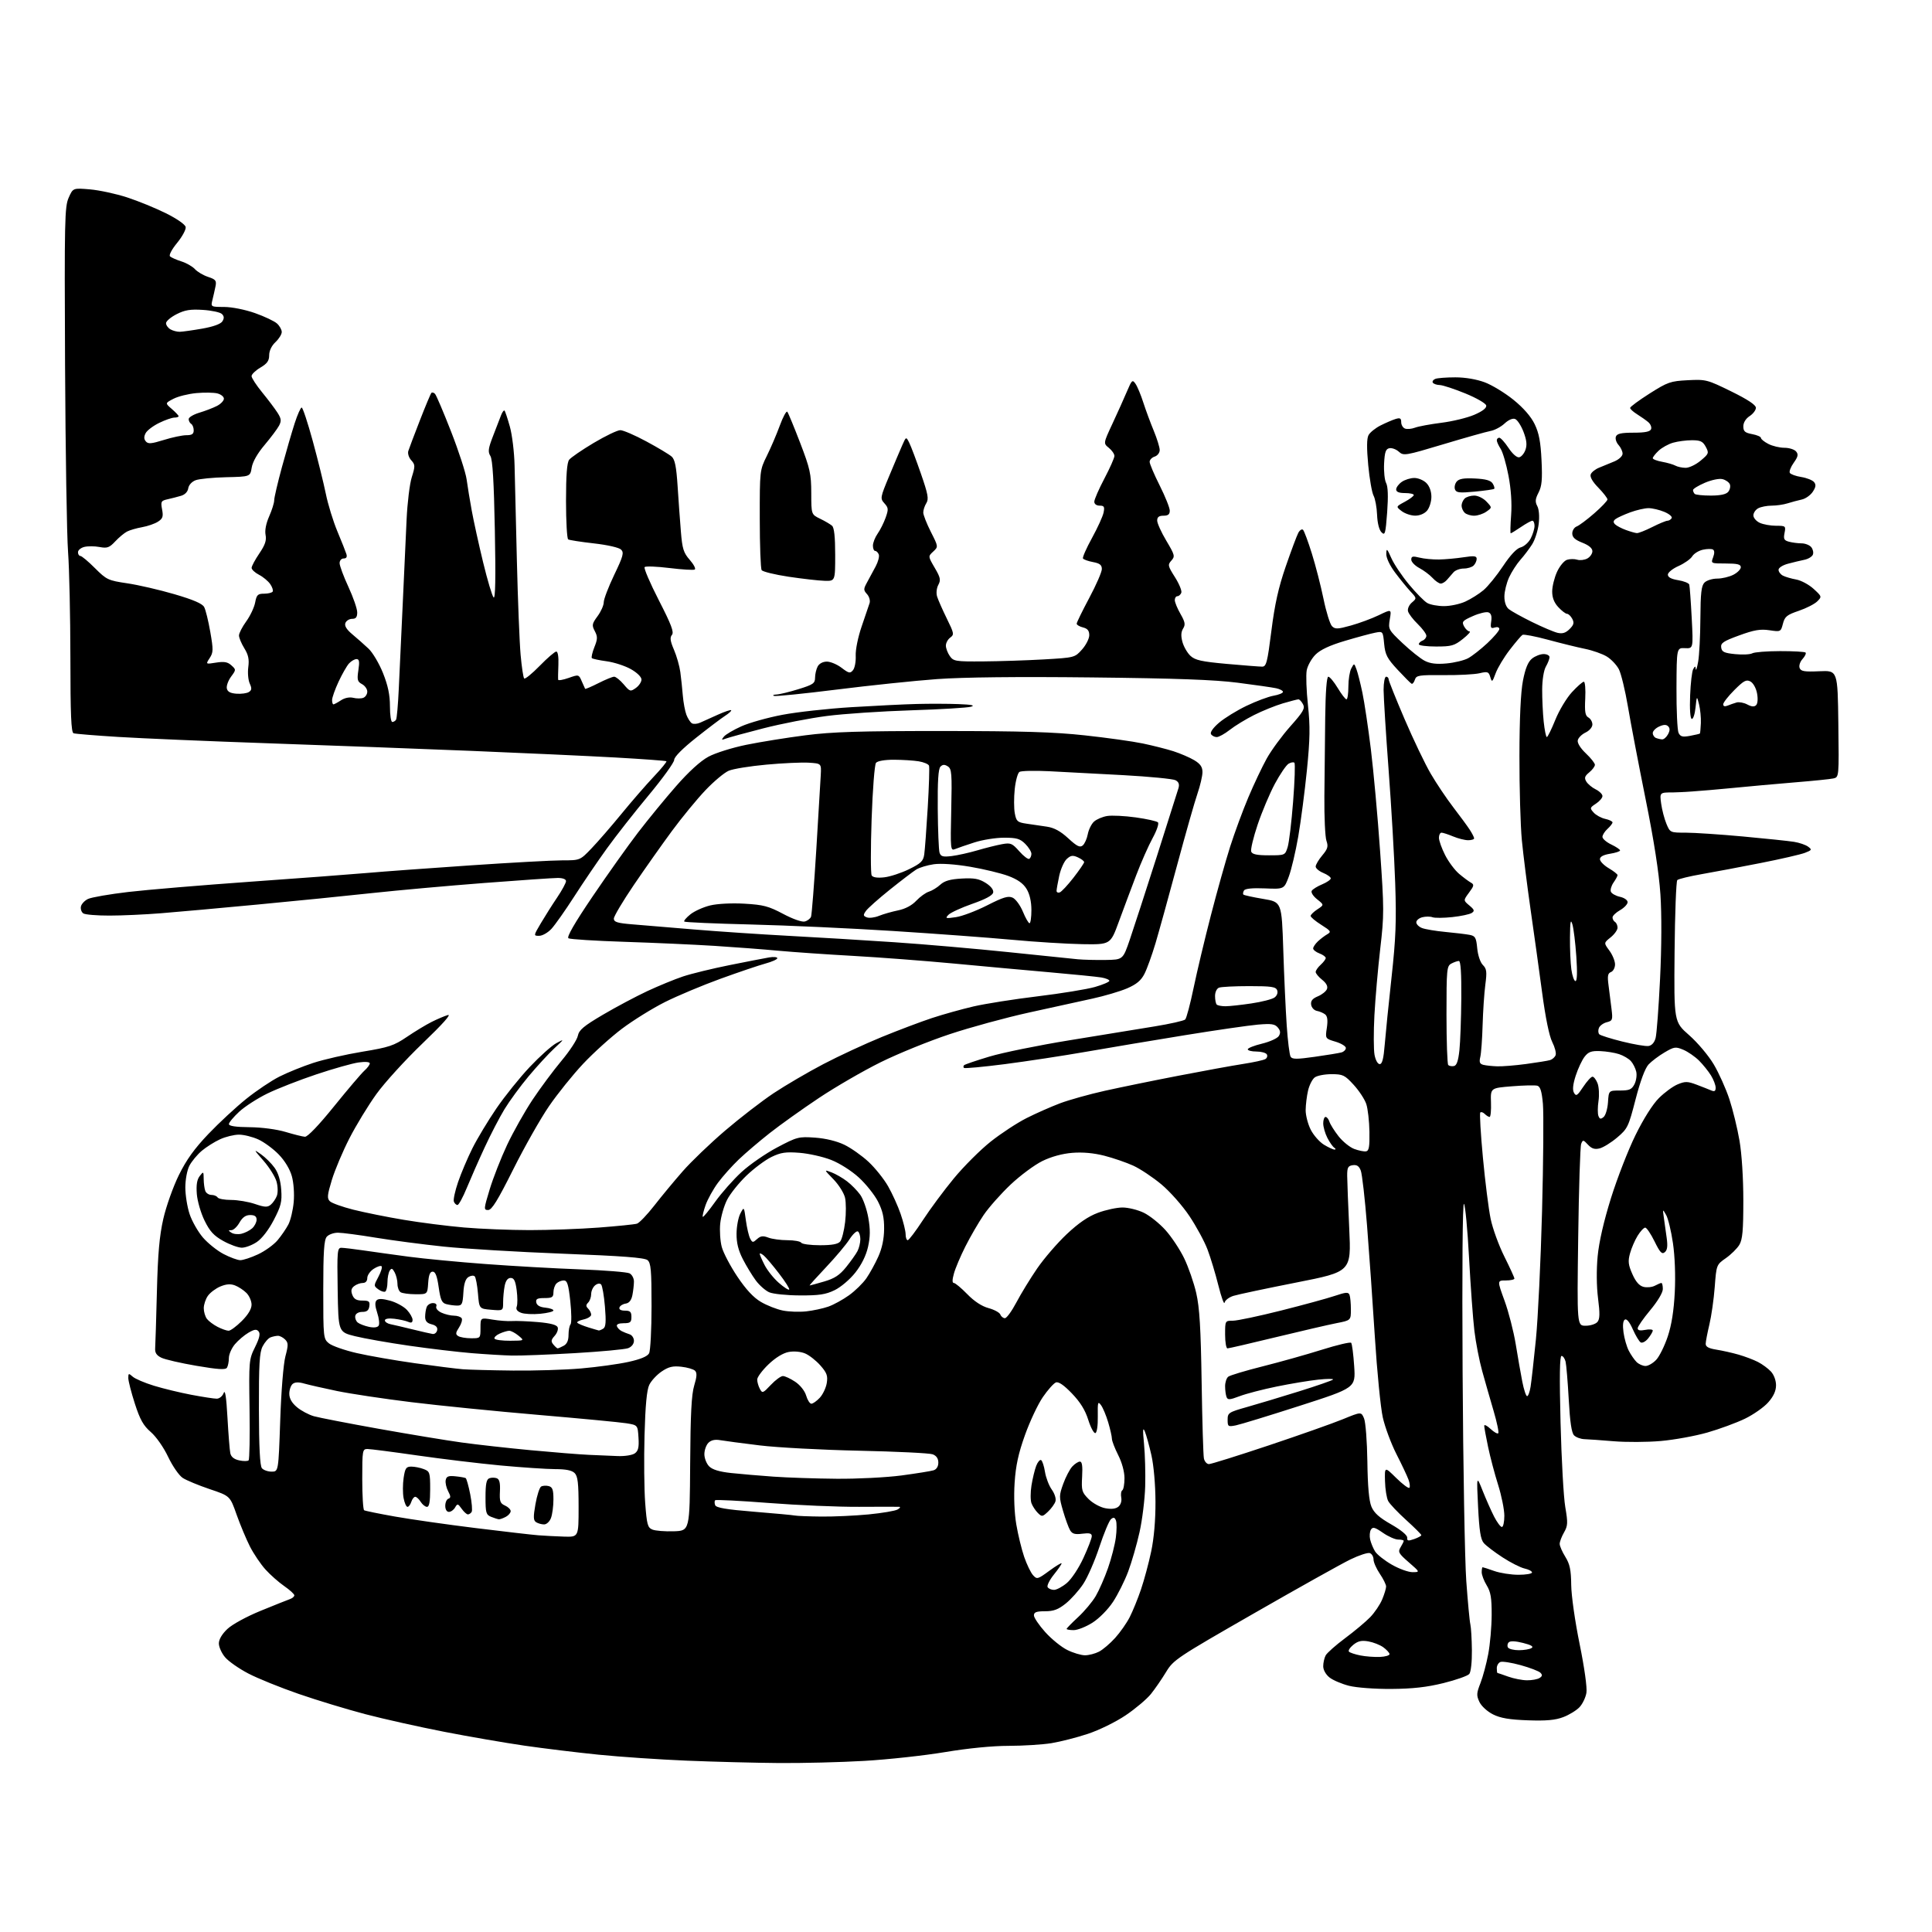 <?xml version="1.0" encoding="UTF-8" standalone="no"?>
<svg 
  version="1.1" 
  xmlns="http://www.w3.org/2000/svg" 
  xmlns:xlink="http://www.w3.org/1999/xlink" 
  xmlns:svg="http://www.w3.org/2000/svg"
  xmlns:rdf="http://www.w3.org/1999/02/22-rdf-syntax-ns#"
  xmlns:cc="http://creativecommons.org/ns#"
  xmlns:dc="http://purl.org/dc/elements/1.1/"
  viewBox="0 0 768 768"
  width="768"
  height="768"
>
<style>svg {background-color: white; }</style>"
<path stroke="none" fill="black" fill-rule="evenodd" d="M309.50,700.83C300.15,700.76 283.73,700.33 273.00,699.89C262.27,699.45 246.53,698.38 238.00,697.52C229.47,696.66 216.20,695.04 208.50,693.93C200.80,692.81 186.40,690.33 176.50,688.40C166.60,686.47 152.51,683.32 145.18,681.40C137.85,679.47 125.93,675.85 118.68,673.34C111.43,670.83 102.45,667.20 98.72,665.25C94.99,663.31 90.83,660.40 89.47,658.78C88.11,657.17 87.00,654.70 87.00,653.29C87.00,651.68 88.26,649.55 90.39,647.54C92.33,645.71 98.03,642.60 103.64,640.31C109.06,638.09 114.29,636.01 115.25,635.67C116.21,635.34 117.00,634.66 117.00,634.17C117.00,633.67 115.19,632.02 112.98,630.49C110.77,628.96 107.41,625.99 105.52,623.89C103.62,621.79 100.86,617.69 99.37,614.79C97.89,611.88 95.50,606.16 94.05,602.08C91.44,594.66 91.44,594.66 83.36,591.95C78.92,590.45 74.09,588.45 72.64,587.50C71.17,586.54 68.59,582.80 66.84,579.13C65.05,575.35 62.09,571.11 59.95,569.26C56.98,566.69 55.67,564.35 53.60,557.95C52.17,553.51 51.00,548.93 51.00,547.78C51.00,545.86 51.15,545.82 52.75,547.24C53.71,548.10 57.51,549.72 61.20,550.85C64.88,551.98 71.57,553.60 76.06,554.45C80.55,555.30 85.09,556.00 86.14,556.00C87.22,556.00 88.44,555.01 88.91,553.75C89.49,552.20 89.96,555.25 90.42,563.50C90.79,570.10 91.30,576.48 91.55,577.67C91.85,579.12 93.02,580.07 95.07,580.52C96.76,580.89 98.45,580.88 98.82,580.51C99.19,580.14 99.37,570.98 99.20,560.17C98.91,540.97 98.97,540.38 101.38,535.51C103.14,531.95 103.55,530.17 102.81,529.27C101.99,528.28 101.15,528.39 98.78,529.76C97.14,530.72 94.72,532.77 93.40,534.33C92.08,535.88 90.99,538.36 90.98,539.83C90.98,541.30 90.63,543.03 90.22,543.68C89.64,544.58 86.72,544.40 78.11,542.93C71.87,541.87 65.58,540.42 64.13,539.71C62.24,538.79 61.55,537.74 61.68,535.97C61.78,534.61 62.09,524.50 62.37,513.50C62.75,498.35 63.37,491.32 64.92,484.50C66.05,479.55 68.83,471.73 71.10,467.12C74.10,461.02 77.30,456.58 82.85,450.76C87.04,446.37 93.79,440.11 97.85,436.85C101.90,433.59 107.86,429.58 111.09,427.96C114.31,426.33 120.37,423.88 124.54,422.52C128.72,421.15 137.49,419.15 144.04,418.07C154.61,416.33 156.60,415.67 161.73,412.19C164.90,410.04 169.30,407.38 171.50,406.27C173.70,405.16 176.62,403.92 178.00,403.50C179.61,403.01 176.04,407.02 168.00,414.73C161.12,421.33 152.84,430.42 149.59,434.95C146.34,439.47 141.52,447.38 138.89,452.53C136.25,457.67 133.12,465.10 131.92,469.03C130.08,475.09 129.96,476.38 131.13,477.52C131.88,478.26 136.10,479.77 140.50,480.88C144.90,481.98 153.90,483.80 160.50,484.90C167.10,486.01 177.90,487.38 184.50,487.95C191.10,488.52 202.80,488.98 210.50,488.99C218.20,488.99 230.57,488.54 238.00,487.98C245.43,487.41 252.26,486.72 253.20,486.43C254.13,486.14 257.25,482.88 260.12,479.20C262.99,475.51 268.07,469.38 271.42,465.57C274.76,461.75 282.32,454.50 288.22,449.46C294.12,444.41 302.81,437.71 307.53,434.56C312.26,431.42 321.16,426.21 327.31,422.99C333.46,419.77 343.90,414.93 350.50,412.23C357.10,409.53 366.10,406.13 370.50,404.68C374.90,403.23 382.32,401.16 387.00,400.07C391.68,398.99 403.15,397.18 412.50,396.05C421.85,394.92 432.09,393.25 435.25,392.34C438.41,391.43 441.00,390.32 441.00,389.89C441.00,389.45 439.54,388.85 437.75,388.55C435.96,388.26 426.85,387.34 417.50,386.52C408.15,385.70 390.88,384.13 379.13,383.02C367.38,381.92 349.38,380.55 339.13,379.98C328.88,379.41 315.52,378.49 309.42,377.93C303.33,377.36 291.86,376.49 283.92,375.99C275.99,375.49 259.97,374.77 248.32,374.39C236.66,374.01 226.61,373.38 225.97,372.98C225.19,372.50 228.38,366.97 235.55,356.38C241.46,347.65 249.58,336.23 253.59,331.00C257.60,325.77 264.42,317.45 268.76,312.50C273.75,306.79 278.44,302.52 281.58,300.82C284.32,299.33 291.04,297.22 296.67,296.07C302.25,294.93 312.82,293.23 320.16,292.29C330.86,290.91 341.62,290.58 374.50,290.59C406.42,290.60 418.99,290.98 431.27,292.32C439.95,293.26 450.30,294.71 454.27,295.54C458.25,296.37 463.75,297.76 466.50,298.64C469.25,299.53 472.96,301.13 474.75,302.20C477.16,303.66 478.00,304.88 478.00,306.93C478.00,308.44 477.10,312.31 476.00,315.51C474.90,318.71 471.26,331.49 467.92,343.91C464.58,356.34 460.71,370.32 459.32,375.00C457.92,379.68 455.96,385.12 454.95,387.10C453.59,389.77 451.79,391.27 448.04,392.89C445.25,394.09 439.04,395.92 434.23,396.97C429.43,398.02 418.07,400.51 409.00,402.51C399.93,404.50 385.79,408.36 377.59,411.08C369.39,413.79 357.02,418.82 350.10,422.24C343.18,425.66 332.12,432.07 325.51,436.48C318.90,440.89 310.12,447.16 306.00,450.40C301.88,453.64 296.33,458.37 293.68,460.90C291.03,463.43 287.31,467.59 285.42,470.14C283.53,472.70 281.31,476.70 280.48,479.05C279.66,481.39 279.15,483.49 279.37,483.70C279.58,483.92 281.80,481.23 284.30,477.73C286.80,474.22 291.50,468.92 294.74,465.93C297.99,462.94 304.37,458.53 308.93,456.12C316.87,451.93 317.49,451.77 324.00,452.23C328.22,452.53 332.62,453.61 335.64,455.06C338.31,456.35 342.64,459.41 345.26,461.85C347.88,464.29 351.38,468.66 353.03,471.56C354.69,474.46 356.94,479.41 358.02,482.57C359.11,485.73 360.00,489.37 360.00,490.66C360.00,491.95 360.38,493.00 360.83,493.00C361.29,493.00 363.99,489.43 366.84,485.06C369.68,480.69 375.22,473.22 379.15,468.46C383.08,463.69 389.66,457.12 393.78,453.84C397.90,450.57 404.35,446.34 408.10,444.45C411.86,442.55 417.86,439.91 421.43,438.56C425.01,437.22 433.01,434.98 439.21,433.60C445.42,432.22 458.60,429.52 468.50,427.61C478.40,425.69 489.93,423.59 494.13,422.94C498.33,422.29 502.33,421.42 503.01,420.99C503.70,420.57 503.95,419.72 503.57,419.11C503.19,418.50 501.33,418.00 499.44,418.00C497.55,418.00 496.00,417.60 496.00,417.12C496.00,416.63 498.55,415.62 501.66,414.87C504.77,414.11 507.78,412.75 508.35,411.83C509.10,410.62 509.00,409.70 507.96,408.46C506.79,407.05 505.41,406.84 500.02,407.30C496.44,407.61 483.38,409.50 471.00,411.51C458.62,413.52 441.01,416.47 431.85,418.07C422.70,419.67 408.11,421.89 399.45,423.01C390.79,424.12 383.46,424.80 383.18,424.51C382.90,424.23 382.92,423.74 383.24,423.43C383.55,423.12 388.07,421.58 393.27,420.02C398.48,418.45 412.81,415.53 425.12,413.53C437.43,411.53 452.61,409.05 458.86,408.03C465.11,407.01 470.63,405.77 471.14,405.26C471.65,404.75 473.15,399.09 474.48,392.68C475.81,386.27 478.91,373.26 481.37,363.77C483.82,354.27 487.27,342.00 489.02,336.50C490.78,331.00 494.01,322.23 496.22,317.00C498.42,311.77 501.73,304.80 503.56,301.50C505.40,298.20 509.63,292.44 512.96,288.70C518.09,282.93 518.85,281.59 517.97,279.95C517.40,278.88 516.58,278.00 516.15,278.00C515.72,278.00 512.92,278.73 509.93,279.61C506.94,280.50 501.80,282.58 498.50,284.24C495.20,285.90 490.86,288.55 488.86,290.13C486.85,291.71 484.52,293.00 483.67,293.00C482.81,293.00 481.79,292.47 481.39,291.83C480.96,291.12 482.23,289.31 484.58,287.30C486.74,285.45 491.65,282.43 495.50,280.58C499.35,278.73 504.19,276.92 506.25,276.56C508.31,276.20 510.00,275.52 510.00,275.03C510.00,274.55 508.76,273.90 507.25,273.58C505.74,273.26 498.88,272.27 492.00,271.39C482.83,270.21 467.38,269.65 434.00,269.29C404.32,268.96 382.94,269.20 372.50,269.95C363.70,270.59 345.77,272.46 332.65,274.11C319.53,275.75 308.28,276.89 307.65,276.63C307.02,276.37 307.47,276.12 308.64,276.08C309.82,276.04 313.76,275.08 317.39,273.96C323.25,272.15 324.00,271.63 324.00,269.39C324.00,268.01 324.47,266.00 325.04,264.93C325.65,263.78 327.12,263.00 328.69,263.00C330.13,263.00 332.77,264.11 334.55,265.47C337.44,267.67 337.94,267.78 339.08,266.40C339.79,265.55 340.27,262.97 340.16,260.68C340.04,258.29 341.06,253.29 342.53,249.00C343.95,244.88 345.37,240.70 345.68,239.72C345.99,238.74 345.53,237.14 344.66,236.18C343.21,234.57 343.21,234.17 344.69,231.46C345.58,229.83 347.11,227.00 348.09,225.16C349.07,223.33 349.63,221.19 349.33,220.41C349.03,219.64 348.38,219.00 347.89,219.00C347.40,219.00 347.00,218.06 347.00,216.90C347.00,215.75 347.84,213.61 348.86,212.15C349.89,210.69 351.32,207.83 352.05,205.79C353.23,202.48 353.18,201.86 351.58,200.09C349.84,198.16 349.89,197.82 353.44,189.30C355.46,184.46 357.80,178.93 358.65,177.01C360.19,173.52 360.19,173.52 361.44,176.01C362.13,177.38 364.21,182.90 366.07,188.27C368.91,196.45 369.26,198.36 368.23,200.01C367.55,201.09 367.01,202.77 367.01,203.74C367.02,204.71 368.38,208.16 370.02,211.41C373.02,217.33 373.02,217.33 370.97,219.25C368.91,221.16 368.91,221.16 371.56,225.70C373.84,229.58 374.04,230.55 373.00,232.49C372.30,233.80 372.10,235.77 372.51,237.13C372.91,238.43 374.64,242.35 376.35,245.84C379.27,251.76 379.36,252.27 377.74,253.45C376.78,254.15 376.00,255.58 376.00,256.64C376.00,257.69 376.70,259.56 377.56,260.78C379.02,262.87 379.81,263.00 390.81,262.92C397.24,262.87 408.07,262.52 414.87,262.13C427.18,261.42 427.25,261.40 430.12,258.19C431.70,256.42 433.00,253.86 433.00,252.50C433.00,250.71 432.32,249.87 430.50,249.41C429.12,249.07 428.00,248.39 428.00,247.92C428.00,247.44 430.25,242.84 433.00,237.69C435.75,232.54 438.00,227.38 438.00,226.21C438.00,224.58 437.19,223.94 434.49,223.43C432.56,223.07 430.76,222.43 430.50,222.00C430.24,221.58 431.85,217.92 434.08,213.87C436.31,209.81 438.39,205.26 438.69,203.75C439.16,201.44 438.91,201.00 437.12,201.00C435.86,201.00 435.00,200.36 435.00,199.43C435.00,198.56 436.80,194.43 439.00,190.26C441.20,186.08 443.00,182.03 443.00,181.24C443.00,180.46 442.00,179.01 440.79,178.03C438.57,176.24 438.57,176.24 442.24,168.37C444.26,164.04 446.84,158.29 447.99,155.58C449.92,151.02 450.17,150.80 451.39,152.58C452.12,153.64 453.51,156.97 454.48,160.00C455.46,163.03 457.32,168.07 458.63,171.22C459.93,174.37 461.00,177.82 461.00,178.90C461.00,179.99 460.11,181.15 459.00,181.50C457.90,181.85 457.00,182.79 457.00,183.59C457.00,184.39 458.80,188.62 461.00,193.00C463.20,197.38 465.00,201.87 465.00,202.98C465.00,204.47 464.34,205.00 462.50,205.00C460.70,205.00 460.00,205.54 460.00,206.93C460.00,207.99 461.63,211.60 463.63,214.95C467.01,220.63 467.15,221.17 465.64,222.84C464.13,224.51 464.23,224.97 467.07,229.45C468.74,232.09 469.88,234.87 469.59,235.63C469.30,236.38 468.60,237.00 468.03,237.00C467.46,237.00 467.00,237.70 467.00,238.55C467.00,239.41 468.01,241.87 469.25,244.03C471.10,247.26 471.29,248.29 470.30,249.87C469.46,251.23 469.39,252.82 470.05,255.23C470.57,257.11 472.01,259.59 473.25,260.73C475.10,262.44 477.68,263.01 487.67,263.91C494.37,264.51 500.69,265.00 501.72,265.00C503.38,265.00 503.80,263.37 505.40,250.75C506.73,240.20 508.21,233.56 511.10,225.18C513.25,218.96 515.49,212.95 516.09,211.83C516.69,210.70 517.55,210.17 518.00,210.64C518.44,211.11 520.01,215.32 521.47,220.00C522.94,224.68 525.02,232.77 526.10,237.99C527.17,243.21 528.70,248.13 529.49,248.92C530.73,250.16 531.72,250.13 536.99,248.66C540.33,247.73 545.34,245.88 548.11,244.54C553.16,242.10 553.16,242.10 552.47,246.16C551.80,250.12 551.93,250.36 557.53,255.66C560.70,258.65 564.65,261.80 566.33,262.67C568.49,263.79 571.00,264.10 575.02,263.73C578.13,263.45 581.99,262.52 583.59,261.66C585.19,260.80 588.64,258.10 591.25,255.66C593.86,253.22 596.00,250.69 596.00,250.04C596.00,249.36 595.24,249.11 594.17,249.45C592.62,249.94 592.41,249.57 592.78,247.02C593.09,244.95 592.75,243.84 591.68,243.43C590.84,243.11 588.06,243.76 585.52,244.89C581.37,246.72 581.01,247.14 581.98,248.97C582.58,250.09 583.57,251.00 584.17,251.00C584.78,251.00 583.58,252.35 581.50,254.00C578.13,256.68 576.98,257.00 570.86,257.00C567.09,257.00 564.00,256.60 564.00,256.11C564.00,255.62 564.67,254.95 565.50,254.64C566.33,254.32 567.00,253.46 567.00,252.73C567.00,251.99 565.46,249.90 563.59,248.08C561.71,246.27 559.97,243.98 559.71,243.00C559.45,242.01 560.12,240.49 561.23,239.53C563.20,237.85 563.20,237.81 560.73,235.17C559.37,233.70 556.62,230.33 554.62,227.67C552.45,224.78 551.03,221.77 551.07,220.17C551.13,217.81 551.37,218.01 553.08,221.86C554.14,224.26 557.31,228.98 560.12,232.36C562.93,235.74 566.19,239.05 567.37,239.71C568.54,240.38 571.52,240.94 574.00,240.94C576.48,240.95 580.30,240.14 582.50,239.13C584.70,238.13 587.94,236.09 589.71,234.60C591.48,233.11 594.97,228.81 597.47,225.05C600.42,220.61 602.88,218.00 604.49,217.59C605.85,217.25 607.65,215.65 608.48,214.04C609.32,212.42 610.00,210.18 610.00,209.05C610.00,207.92 609.61,207.00 609.14,207.00C608.67,207.00 606.62,208.12 604.60,209.50C602.57,210.87 600.74,212.00 600.53,212.00C600.32,212.00 600.40,208.74 600.70,204.75C601.04,200.11 600.67,194.49 599.65,189.12C598.78,184.51 597.37,179.69 596.53,178.41C595.69,177.12 595.00,175.60 595.00,175.04C595.00,174.47 595.44,174.00 595.99,174.00C596.53,174.00 598.18,175.82 599.65,178.04C601.22,180.42 602.97,181.96 603.89,181.78C604.75,181.62 605.88,180.28 606.39,178.82C607.08,176.87 606.87,174.95 605.62,171.67C604.67,169.20 603.18,166.90 602.29,166.56C601.31,166.18 599.66,166.89 598.09,168.35C596.66,169.68 594.15,171.02 592.50,171.32C590.85,171.62 582.42,174.00 573.76,176.60C558.67,181.13 557.94,181.25 556.08,179.58C555.02,178.61 553.33,177.98 552.32,178.17C550.86,178.45 550.44,179.64 550.20,184.23C550.04,187.38 550.40,190.88 551.01,192.02C551.74,193.39 551.88,197.27 551.42,203.61C550.78,212.21 550.56,212.99 549.17,211.60C548.23,210.66 547.54,207.94 547.41,204.64C547.29,201.67 546.66,198.24 546.01,197.02C545.36,195.81 544.41,190.34 543.89,184.88C543.26,178.10 543.29,174.32 544.01,172.98C544.59,171.89 546.74,170.16 548.78,169.13C550.83,168.10 553.51,166.94 554.75,166.56C556.55,166.00 557.00,166.25 557.00,167.83C557.00,168.90 557.68,170.05 558.51,170.36C559.34,170.68 561.13,170.52 562.48,170.01C563.84,169.49 568.56,168.62 572.97,168.06C577.39,167.51 583.27,166.08 586.04,164.89C589.36,163.46 590.99,162.19 590.80,161.19C590.63,160.35 586.93,158.21 582.50,156.40C578.10,154.60 573.51,153.09 572.31,153.06C571.10,153.03 569.87,152.60 569.56,152.10C569.26,151.61 569.72,150.94 570.59,150.60C571.45,150.27 575.03,150.00 578.54,150.00C582.46,150.00 586.97,150.77 590.21,151.98C593.12,153.07 598.26,156.20 601.64,158.94C605.60,162.15 608.59,165.58 610.05,168.60C611.77,172.15 612.43,175.64 612.78,182.95C613.15,190.66 612.91,193.27 611.59,195.82C610.28,198.36 610.18,199.46 611.09,201.17C611.78,202.45 612.01,205.30 611.66,208.23C611.34,210.93 610.18,214.57 609.08,216.32C607.98,218.07 605.88,220.85 604.41,222.50C602.94,224.15 600.91,227.30 599.89,229.50C598.88,231.70 598.03,235.12 598.02,237.10C598.01,239.33 598.66,241.23 599.75,242.12C600.71,242.91 604.88,245.22 609.00,247.25C613.12,249.28 617.70,251.22 619.16,251.56C621.11,252.01 622.40,251.60 623.94,250.06C625.62,248.38 625.83,247.56 624.99,245.98C624.41,244.89 623.47,244.00 622.92,244.00C622.36,244.00 620.80,242.81 619.45,241.35C617.78,239.55 617.01,237.56 617.02,235.10C617.03,233.12 617.89,229.63 618.93,227.35C619.97,225.06 621.76,222.89 622.91,222.53C624.06,222.16 625.88,222.15 626.96,222.49C628.04,222.83 629.84,222.62 630.96,222.02C632.08,221.42 633.00,220.11 633.00,219.12C633.00,217.93 631.62,216.76 629.00,215.73C626.09,214.59 625.00,213.58 625.00,212.05C625.00,210.89 625.79,209.64 626.75,209.28C627.71,208.92 630.86,206.58 633.74,204.06C636.62,201.55 638.98,199.07 638.99,198.54C638.99,198.02 637.36,195.91 635.37,193.86C633.04,191.49 631.95,189.57 632.34,188.56C632.67,187.69 634.19,186.49 635.72,185.89C637.25,185.28 639.96,184.17 641.75,183.41C643.59,182.63 645.00,181.30 645.00,180.34C645.00,179.42 644.27,177.85 643.38,176.87C642.49,175.88 642.02,174.38 642.35,173.54C642.79,172.37 644.50,172.00 649.36,172.00C653.96,172.00 655.94,171.60 656.33,170.59C656.62,169.82 656.11,168.56 655.18,167.78C654.26,167.01 652.26,165.61 650.75,164.66C649.24,163.72 648.00,162.59 648.00,162.15C648.00,161.71 651.49,159.14 655.75,156.43C662.93,151.88 664.04,151.49 670.94,151.14C678.14,150.77 678.68,150.92 688.19,155.59C694.78,158.83 698.00,160.97 698.00,162.10C698.00,163.02 696.88,164.51 695.50,165.41C693.97,166.41 693.00,167.99 693.00,169.48C693.00,171.47 693.64,172.03 696.50,172.57C698.43,172.93 700.00,173.61 700.00,174.09C700.00,174.56 701.33,175.64 702.95,176.47C704.57,177.31 707.44,178.00 709.33,178.00C711.21,178.00 713.30,178.66 713.97,179.46C714.95,180.64 714.76,181.52 713.03,183.96C711.84,185.62 711.15,187.44 711.49,187.99C711.84,188.54 713.88,189.28 716.04,189.62C718.20,189.97 720.47,190.87 721.10,191.62C721.96,192.66 721.85,193.59 720.61,195.48C719.71,196.85 717.74,198.24 716.24,198.57C714.73,198.90 712.20,199.58 710.60,200.08C709.01,200.59 706.16,201.00 704.29,201.00C702.41,201.00 700.00,201.47 698.93,202.04C697.87,202.60 697.00,203.88 697.00,204.87C697.00,205.87 698.15,207.20 699.55,207.84C700.95,208.48 703.86,209.00 706.02,209.00C709.81,209.00 709.93,209.10 709.38,211.86C708.90,214.25 709.19,214.82 711.15,215.34C712.44,215.69 714.68,215.98 716.13,215.99C717.57,215.99 719.31,216.67 719.99,217.49C720.67,218.31 720.97,219.64 720.65,220.46C720.34,221.27 718.83,222.20 717.29,222.52C715.76,222.83 712.81,223.54 710.75,224.09C708.64,224.65 707.00,225.70 707.00,226.50C707.00,227.29 707.79,228.34 708.75,228.83C709.71,229.33 712.09,230.02 714.03,230.37C715.97,230.72 719.08,232.39 720.93,234.08C724.23,237.10 724.26,237.19 722.39,239.05C721.34,240.10 718.04,241.79 715.04,242.81C710.32,244.41 709.47,245.10 708.74,247.94C707.90,251.17 707.83,251.20 703.37,250.53C699.77,249.99 697.31,250.41 691.37,252.58C685.03,254.89 683.95,255.62 684.20,257.40C684.45,259.15 685.39,259.59 689.77,260.03C692.67,260.32 695.72,260.17 696.56,259.70C697.40,259.23 702.38,258.84 707.62,258.83C712.86,258.82 717.41,259.08 717.74,259.40C718.06,259.72 717.52,260.87 716.54,261.96C715.54,263.06 715.03,264.63 715.38,265.54C715.89,266.87 717.29,267.10 723.25,266.83C730.50,266.50 730.50,266.50 730.77,287.73C731.04,308.95 731.04,308.95 728.77,309.45C727.52,309.72 720.88,310.40 714.00,310.96C707.12,311.52 694.52,312.66 686.00,313.49C677.48,314.32 668.08,315.00 665.11,315.00C659.73,315.00 659.73,315.00 660.34,319.48C660.68,321.94 661.62,325.54 662.43,327.48C663.89,330.98 663.94,331.00 670.20,331.00C673.66,331.01 683.89,331.69 692.91,332.52C701.94,333.35 711.04,334.30 713.14,334.64C715.24,334.97 717.76,335.83 718.73,336.55C720.36,337.75 720.26,337.94 717.50,339.01C715.85,339.65 707.98,341.47 700.00,343.04C692.02,344.62 681.47,346.61 676.54,347.47C671.60,348.33 667.20,349.40 666.75,349.85C666.30,350.30 665.81,363.17 665.67,378.44C665.42,406.20 665.42,406.20 671.48,411.52C674.84,414.47 679.19,419.64 681.25,423.12C683.30,426.58 686.09,432.80 687.46,436.95C688.83,441.10 690.63,448.50 691.47,453.38C692.38,458.64 693.00,468.36 693.00,477.23C693.00,489.14 692.68,492.73 691.41,494.85C690.53,496.31 688.12,498.68 686.06,500.13C682.32,502.75 682.30,502.80 681.63,511.63C681.26,516.51 680.30,523.20 679.51,526.50C678.72,529.80 678.06,533.25 678.04,534.16C678.01,535.35 679.20,536.01 682.25,536.50C684.59,536.87 688.58,537.76 691.12,538.49C693.66,539.22 697.14,540.54 698.84,541.42C700.55,542.30 702.86,544.00 703.97,545.20C705.15,546.47 706.00,548.74 706.00,550.65C706.00,552.89 705.02,555.05 702.91,557.44C701.22,559.38 697.05,562.30 693.66,563.95C690.27,565.59 683.53,568.07 678.68,569.46C673.82,570.84 665.50,572.36 660.18,572.82C654.85,573.29 646.45,573.33 641.50,572.92C636.55,572.51 631.29,572.13 629.82,572.09C628.35,572.04 626.50,571.36 625.72,570.58C624.73,569.58 624.09,565.31 623.60,556.33C623.21,549.27 622.64,542.49 622.34,541.25C622.03,540.01 621.31,539.00 620.73,539.00C620.00,539.00 619.88,547.20 620.34,565.49C620.71,580.06 621.55,595.18 622.22,599.08C623.30,605.38 623.24,606.51 621.72,609.17C620.77,610.81 620.00,612.86 620.00,613.71C620.00,614.57 621.01,616.89 622.25,618.88C624.03,621.75 624.52,624.05 624.58,630.00C624.62,634.22 626.08,644.51 627.92,653.50C629.84,662.94 630.95,670.89 630.63,672.89C630.33,674.76 629.09,677.34 627.89,678.62C626.68,679.90 623.79,681.68 621.45,682.57C618.28,683.78 614.70,684.11 607.35,683.85C600.03,683.59 596.47,682.99 593.50,681.50C591.24,680.37 588.89,678.22 588.10,676.56C586.88,673.97 586.92,673.08 588.50,669.06C589.48,666.55 590.88,661.35 591.60,657.50C592.33,653.65 592.94,646.67 592.96,642.00C592.99,635.22 592.59,632.84 591.00,630.23C589.90,628.43 589.00,626.06 589.00,624.98C589.00,623.89 589.17,623.00 589.37,623.00C589.58,623.00 591.66,623.67 594.00,624.50C596.34,625.33 600.67,626.00 603.63,626.00C606.58,626.00 609.00,625.59 609.00,625.08C609.00,624.57 607.67,623.87 606.05,623.51C604.43,623.15 600.49,621.16 597.30,619.08C594.11,617.01 590.75,614.45 589.84,613.40C588.57,611.95 588.04,608.56 587.56,599.00C586.95,586.50 586.95,586.50 589.36,592.56C590.68,595.89 592.73,600.51 593.90,602.81C595.08,605.11 596.48,607.00 597.02,607.00C597.56,607.00 598.00,605.00 598.00,602.55C598.00,600.11 596.89,594.59 595.54,590.30C594.18,586.01 592.38,579.21 591.54,575.18C590.69,571.16 590.00,567.37 590.00,566.76C590.00,566.15 591.12,566.71 592.50,568.00C593.87,569.29 595.26,570.08 595.58,569.75C595.91,569.43 595.07,565.41 593.72,560.83C592.37,556.25 590.33,549.12 589.19,545.00C588.04,540.88 586.65,533.67 586.09,529.00C585.53,524.33 584.58,511.27 583.97,500.00C583.37,488.73 582.46,479.08 581.95,478.56C581.39,477.99 581.17,504.02 581.41,545.56C581.62,582.93 582.28,620.25 582.87,628.50C583.47,636.75 584.19,644.49 584.49,645.71C584.78,646.92 585.05,651.55 585.10,655.99C585.15,660.66 584.71,664.64 584.06,665.43C583.43,666.18 578.82,667.81 573.81,669.05C567.17,670.69 561.55,671.32 553.10,671.38C546.50,671.42 539.24,670.88 536.26,670.13C533.38,669.40 529.89,667.92 528.51,666.83C527.03,665.66 526.00,663.83 526.00,662.36C526.00,660.99 526.44,659.05 526.97,658.05C527.51,657.05 531.00,653.96 534.72,651.19C538.45,648.42 542.94,644.65 544.70,642.83C546.46,641.00 548.60,637.83 549.45,635.78C550.30,633.74 551.00,631.44 551.00,630.67C551.00,629.91 549.88,627.62 548.50,625.60C547.13,623.57 546.00,621.02 546.00,619.92C546.00,618.83 545.35,617.69 544.56,617.39C543.78,617.08 540.29,618.21 536.81,619.90C533.34,621.58 516.11,631.21 498.53,641.30C467.77,658.94 466.45,659.82 463.53,664.65C461.86,667.41 459.15,671.35 457.50,673.40C455.85,675.44 451.34,679.25 447.48,681.85C443.54,684.51 436.92,687.75 432.42,689.24C428.01,690.70 421.49,692.36 417.95,692.94C414.40,693.51 406.77,693.99 401.00,694.00C394.52,694.00 384.79,694.96 375.58,696.50C367.37,697.87 352.97,699.44 343.58,699.98C334.18,700.53 318.85,700.91 309.50,700.83zM607.00,667.94C608.92,667.96 611.17,667.55 611.99,667.03C613.12,666.32 613.20,665.80 612.33,664.93C611.70,664.30 608.19,662.95 604.54,661.94C600.89,660.93 597.25,660.35 596.45,660.66C595.65,660.96 595.00,662.07 595.00,663.11C595.00,664.15 595.11,665.01 595.25,665.02C595.39,665.02 597.30,665.68 599.50,666.47C601.70,667.26 605.08,667.93 607.00,667.94zM548.50,658.66C550.70,658.57 552.43,658.05 552.36,657.50C552.28,656.95 551.15,655.74 549.86,654.80C548.56,653.87 545.90,652.82 543.95,652.48C541.25,652.00 539.82,652.33 537.95,653.84C536.60,654.93 535.83,656.16 536.24,656.57C536.65,656.98 538.67,657.65 540.74,658.06C542.81,658.48 546.30,658.74 548.50,658.66zM431.30,658.00C432.84,658.00 435.35,657.35 436.87,656.56C438.40,655.78 441.28,653.32 443.28,651.11C445.28,648.90 447.90,645.17 449.09,642.81C450.29,640.46 452.31,635.51 453.56,631.82C454.82,628.12 456.64,621.36 457.60,616.80C458.72,611.54 459.35,604.29 459.32,597.00C459.30,590.29 458.63,582.58 457.71,578.50C456.84,574.65 455.66,570.38 455.08,569.00C454.30,567.14 454.22,568.42 454.77,574.00C455.17,578.12 455.38,585.72 455.23,590.87C455.08,596.02 454.07,604.21 452.98,609.08C451.90,613.94 449.87,620.97 448.47,624.71C447.07,628.44 444.35,633.88 442.42,636.80C440.42,639.82 436.91,643.37 434.26,645.05C431.70,646.67 428.35,648.00 426.80,648.00C425.26,648.00 424.00,647.78 424.00,647.52C424.00,647.26 426.06,645.15 428.57,642.83C431.08,640.51 434.24,636.74 435.58,634.45C436.92,632.16 439.11,627.16 440.45,623.33C441.79,619.51 443.19,614.06 443.56,611.23C443.94,608.40 443.96,605.34 443.61,604.43C443.13,603.17 442.65,603.04 441.64,603.89C440.90,604.50 438.82,609.49 437.01,614.97C435.20,620.46 432.32,627.06 430.61,629.64C428.90,632.23 425.77,635.72 423.66,637.42C420.67,639.81 418.83,640.50 415.41,640.50C411.99,640.50 411.00,640.87 411.00,642.14C411.00,643.04 413.02,646.03 415.50,648.79C417.97,651.54 421.91,654.74 424.25,655.89C426.59,657.05 429.76,658.00 431.30,658.00zM603.81,655.98C605.84,655.98 608.10,655.59 608.83,655.12C609.75,654.55 608.67,653.90 605.43,653.09C602.40,652.32 600.36,652.24 599.74,652.86C599.21,653.39 599.08,654.31 599.45,654.91C599.82,655.51 601.78,655.99 603.81,655.98zM418.98,632.00C420.01,632.00 422.31,630.77 424.10,629.26C425.93,627.72 428.80,623.39 430.67,619.33C432.50,615.37 434.00,611.47 434.00,610.66C434.00,609.54 433.10,609.31 430.25,609.67C427.34,610.05 426.25,609.75 425.39,608.32C424.78,607.30 423.52,603.84 422.58,600.63C420.97,595.08 420.97,594.52 422.65,589.85C423.63,587.14 425.25,584.04 426.25,582.96C427.26,581.88 428.62,581.00 429.29,581.00C430.14,581.00 430.40,582.78 430.16,586.99C429.85,592.50 430.06,593.21 432.76,595.92C434.39,597.54 437.33,599.16 439.36,599.54C441.80,600.00 443.54,599.79 444.59,598.92C445.51,598.16 445.98,596.65 445.71,595.29C445.47,594.00 445.66,592.71 446.13,592.42C446.61,592.12 447.00,589.96 447.00,587.61C447.00,585.04 446.01,581.38 444.50,578.42C443.13,575.71 442.01,572.79 442.00,571.93C442.00,571.07 441.34,568.14 440.53,565.41C439.72,562.69 438.44,559.61 437.67,558.57C436.44,556.88 436.30,557.37 436.39,562.99C436.46,566.63 436.05,569.46 435.44,569.67C434.86,569.87 433.58,567.52 432.61,564.44C431.38,560.51 429.41,557.35 426.08,553.89C422.88,550.57 420.79,549.14 419.72,549.55C418.85,549.89 416.52,552.50 414.56,555.35C412.59,558.21 409.40,564.98 407.46,570.41C404.82,577.78 403.78,582.59 403.33,589.39C402.96,594.97 403.22,601.39 403.99,605.96C404.68,610.06 406.10,615.88 407.13,618.89C408.17,621.90 409.75,625.17 410.65,626.16C412.21,627.89 412.49,627.81 417.14,624.40C419.81,622.44 422.00,621.12 422.00,621.47C422.00,621.83 420.60,623.86 418.89,625.98C417.19,628.11 416.09,630.33 416.45,630.92C416.82,631.52 417.96,632.00 418.98,632.00zM561.50,624.96C564.50,624.94 564.50,624.94 560.00,621.03C555.96,617.52 555.63,616.91 556.75,615.07C557.44,613.95 558.00,612.80 558.00,612.51C558.00,612.23 557.01,612.00 555.80,612.00C554.60,612.00 551.86,610.79 549.73,609.31C546.52,607.09 545.70,606.87 544.97,608.05C544.48,608.84 544.34,610.61 544.66,611.99C544.98,613.37 545.87,615.51 546.63,616.74C547.40,617.97 550.39,620.33 553.27,621.98C556.14,623.63 559.85,624.97 561.50,624.96zM562.13,611.81C563.71,611.26 565.00,610.55 565.00,610.25C565.00,609.94 562.29,607.24 558.98,604.24C555.67,601.25 552.45,597.85 551.83,596.69C551.21,595.53 550.64,591.97 550.56,588.78C550.41,582.97 550.41,582.97 555.01,587.51C557.55,590.01 559.90,591.77 560.25,591.42C560.59,591.08 560.43,589.60 559.89,588.15C559.35,586.69 557.19,582.11 555.08,577.98C552.98,573.84 550.55,567.31 549.69,563.48C548.82,559.64 547.40,545.25 546.53,531.50C545.66,517.75 544.26,497.80 543.42,487.17C542.58,476.54 541.46,466.72 540.94,465.35C540.26,463.54 539.38,462.95 537.75,463.18C535.84,463.45 535.50,464.10 535.53,467.50C535.55,469.70 535.91,479.15 536.35,488.51C537.14,505.52 537.14,505.52 515.32,509.82C503.32,512.19 492.07,514.57 490.31,515.12C488.56,515.67 486.98,516.88 486.79,517.81C486.61,518.74 485.50,515.67 484.33,511.00C483.16,506.32 481.22,499.89 480.01,496.70C478.80,493.50 475.56,487.52 472.80,483.39C470.01,479.22 465.06,473.63 461.64,470.78C458.26,467.97 453.25,464.63 450.50,463.37C447.75,462.12 442.58,460.34 439.01,459.42C434.77,458.34 430.37,457.94 426.26,458.27C422.29,458.59 417.93,459.78 414.37,461.52C411.28,463.03 405.60,467.24 401.75,470.87C397.90,474.51 393.07,479.96 391.01,482.99C388.95,486.02 385.69,491.65 383.75,495.50C381.81,499.35 379.76,504.19 379.20,506.25C378.50,508.75 378.50,510.00 379.17,510.00C379.72,510.00 382.12,512.00 384.49,514.43C387.27,517.30 390.27,519.26 392.95,519.99C395.23,520.60 397.35,521.76 397.66,522.55C397.96,523.35 398.78,524.00 399.47,524.00C400.16,524.00 402.20,521.19 404.02,517.75C405.83,514.31 409.54,508.24 412.27,504.26C415.00,500.28 420.29,494.14 424.02,490.62C428.72,486.19 432.54,483.57 436.44,482.11C439.54,480.95 443.94,480.00 446.22,480.00C448.50,480.00 452.30,480.94 454.66,482.08C457.02,483.22 460.91,486.33 463.29,488.98C465.68,491.63 469.02,496.66 470.71,500.15C472.41,503.64 474.57,509.88 475.52,514.00C476.85,519.81 477.33,527.81 477.67,549.50C477.91,564.90 478.31,578.51 478.57,579.75C478.83,580.99 479.73,582.00 480.58,582.00C481.42,582.00 492.10,578.66 504.31,574.58C516.51,570.50 529.79,565.81 533.81,564.16C541.11,561.17 541.11,561.17 542.23,563.84C542.85,565.30 543.44,573.02 543.55,581.00C543.68,590.81 544.20,596.60 545.15,598.89C546.19,601.40 548.25,603.25 553.03,605.97C556.95,608.21 559.45,610.28 559.38,611.23C559.28,612.54 559.74,612.64 562.13,611.81zM224.25,610.83C230.00,611.00 230.00,611.00 230.00,599.07C230.00,589.56 229.68,586.82 228.43,585.57C227.34,584.48 224.96,584.00 220.68,584.00C217.28,583.99 207.53,583.34 199.00,582.55C190.47,581.75 175.54,579.95 165.82,578.55C156.09,577.15 147.20,576.00 146.07,576.00C144.09,576.00 144.00,576.54 144.00,587.94C144.00,594.51 144.34,600.09 144.75,600.35C145.16,600.60 150.68,601.73 157.00,602.85C163.33,603.97 177.72,606.03 189.00,607.42C200.28,608.81 211.53,610.11 214.00,610.30C216.47,610.49 221.09,610.73 224.25,610.83zM267.84,608.71C274.17,608.50 274.17,608.50 274.35,582.00C274.47,562.13 274.88,554.31 275.96,550.76C277.03,547.26 277.12,545.72 276.29,544.89C275.68,544.28 273.22,543.56 270.84,543.30C267.41,542.92 265.77,543.32 263.00,545.20C261.07,546.51 258.86,548.90 258.09,550.51C257.11,552.54 256.53,558.73 256.21,570.55C255.95,579.96 256.07,592.04 256.47,597.40C257.12,606.06 257.43,607.24 259.35,608.03C260.53,608.52 264.35,608.82 267.84,608.71zM216.27,605.98C215.30,605.98 213.88,605.58 213.12,605.10C212.00,604.38 211.95,603.08 212.85,597.93C213.46,594.47 214.47,591.33 215.09,590.94C215.71,590.56 217.07,590.47 218.11,590.74C219.63,591.14 220.00,592.17 220.00,596.05C220.00,598.70 219.56,602.02 219.02,603.43C218.48,604.87 217.27,605.99 216.27,605.98zM198.32,603.94C197.87,603.90 196.49,603.47 195.25,602.97C193.22,602.15 193.00,601.39 193.00,595.14C193.00,589.91 193.37,588.07 194.50,587.64C195.32,587.32 196.67,587.32 197.48,587.63C198.55,588.04 198.90,589.50 198.73,592.84C198.53,596.81 198.83,597.63 200.75,598.48C201.99,599.03 203.00,600.03 203.00,600.70C203.00,601.38 202.13,602.40 201.07,602.96C200.00,603.53 198.76,603.97 198.32,603.94zM326.50,602.86C331.45,602.91 339.91,602.52 345.30,602.00C350.69,601.47 355.87,600.60 356.80,600.05C357.74,599.51 358.05,599.03 357.50,598.98C356.95,598.94 349.75,598.94 341.50,598.99C333.25,599.04 317.12,598.35 305.66,597.46C294.20,596.57 284.58,596.08 284.29,596.38C283.99,596.67 284.00,597.55 284.29,598.32C284.69,599.36 288.68,600.04 299.67,600.93C307.82,601.59 315.18,602.27 316.00,602.45C316.82,602.62 321.55,602.81 326.50,602.86zM416.61,600.90C414.39,602.99 414.16,603.01 412.54,601.40C411.60,600.46 410.47,598.74 410.03,597.58C409.59,596.41 409.59,593.22 410.03,590.48C410.47,587.74 411.32,584.24 411.91,582.69C412.51,581.14 413.39,580.12 413.87,580.42C414.35,580.71 415.04,582.83 415.40,585.12C415.77,587.41 416.98,590.57 418.10,592.14C419.27,593.79 419.89,595.78 419.55,596.84C419.23,597.85 417.91,599.68 416.61,600.90zM186.00,602.00C185.51,602.00 184.39,600.99 183.51,599.75C182.03,597.67 181.83,597.63 180.90,599.25C180.35,600.21 179.25,601.00 178.45,601.00C177.58,601.00 177.00,600.03 177.00,598.58C177.00,597.25 177.56,595.98 178.25,595.75C179.24,595.42 179.21,594.79 178.15,592.80C177.41,591.40 176.97,589.42 177.17,588.38C177.46,586.88 178.24,586.57 181.02,586.85C182.93,587.04 184.78,587.37 185.12,587.57C185.45,587.78 186.26,590.67 186.92,593.99C187.57,597.31 187.83,600.47 187.49,601.01C187.16,601.55 186.48,602.00 186.00,602.00zM161.98,599.00C161.49,599.00 160.79,597.42 160.43,595.49C160.07,593.56 160.08,589.96 160.45,587.49C161.03,583.62 161.45,583.00 163.50,583.00C164.80,583.00 167.02,583.44 168.43,583.98C170.85,584.89 171.00,585.35 171.00,591.98C171.00,596.96 170.63,599.00 169.74,599.00C169.05,599.00 167.92,598.10 167.23,597.00C166.55,595.90 165.57,595.00 165.06,595.00C164.55,595.00 163.85,595.90 163.50,597.00C163.15,598.10 162.47,599.00 161.98,599.00zM332.50,587.83C340.75,587.90 352.38,587.31 358.35,586.52C364.31,585.72 370.05,584.80 371.10,584.47C372.29,584.09 373.00,582.95 373.00,581.41C373.00,579.78 372.24,578.67 370.75,578.11C369.51,577.64 356.35,577.00 341.50,576.68C326.65,576.36 308.88,575.41 302.00,574.57C295.12,573.73 288.08,572.80 286.35,572.50C284.21,572.12 282.68,572.46 281.60,573.54C280.72,574.42 280.00,576.46 280.00,578.07C280.00,579.68 280.86,581.86 281.91,582.91C283.21,584.21 285.99,585.05 290.63,585.55C294.37,585.95 301.94,586.60 307.46,586.99C312.98,587.38 324.25,587.76 332.50,587.83zM107.97,585.00C110.69,585.00 110.69,585.00 111.39,564.70C111.78,552.98 112.66,542.19 113.45,539.18C114.65,534.65 114.63,533.78 113.34,532.48C112.53,531.67 111.25,531.00 110.51,531.00C109.77,531.00 108.44,531.28 107.54,531.62C106.65,531.96 105.24,533.57 104.40,535.20C103.15,537.60 102.88,542.30 102.92,560.21C102.95,575.17 103.33,582.69 104.11,583.63C104.73,584.38 106.47,585.00 107.97,585.00zM245.56,578.81C248.40,578.92 251.39,578.44 252.37,577.72C253.73,576.73 254.06,575.30 253.81,571.47C253.50,566.50 253.50,566.50 249.00,565.77C246.53,565.37 230.78,563.87 214.00,562.44C197.22,561.01 174.53,558.74 163.56,557.39C152.60,556.05 139.26,554.04 133.93,552.94C128.60,551.83 122.76,550.50 120.95,549.99C118.71,549.34 117.23,549.39 116.33,550.14C115.60,550.75 115.00,552.50 115.00,554.03C115.00,555.91 115.99,557.66 118.03,559.37C119.70,560.78 122.74,562.39 124.78,562.97C126.83,563.55 138.40,565.79 150.50,567.96C162.60,570.12 177.45,572.58 183.50,573.41C189.55,574.25 201.93,575.63 211.00,576.48C220.07,577.33 230.43,578.16 234.00,578.32C237.57,578.48 242.78,578.70 245.56,578.81zM491.25,566.61C488.19,567.21 488.00,567.09 488.00,564.37C488.00,561.63 488.38,561.38 495.75,559.30C500.01,558.10 509.30,555.30 516.38,553.09C523.46,550.88 529.54,548.77 529.88,548.40C530.22,548.04 527.58,548.05 524.00,548.43C520.42,548.81 513.00,550.04 507.50,551.17C502.00,552.29 495.39,554.01 492.81,554.99C488.77,556.51 488.04,556.56 487.56,555.30C487.25,554.49 487.00,552.58 487.00,551.04C487.00,549.50 487.56,547.80 488.25,547.26C488.94,546.71 495.12,544.86 502.00,543.13C508.88,541.40 519.44,538.43 525.49,536.53C531.53,534.63 536.76,533.40 537.11,533.79C537.46,534.18 538.00,538.37 538.31,543.09C538.88,551.68 538.88,551.68 516.69,558.82C504.49,562.75 493.04,566.25 491.25,566.61zM322.53,558.00C323.15,558.00 324.65,556.94 325.87,555.64C327.08,554.35 328.33,551.72 328.65,549.80C329.12,546.88 328.70,545.73 326.11,542.78C324.40,540.84 321.66,538.69 320.02,538.01C318.25,537.28 315.58,537.04 313.48,537.44C311.25,537.86 308.26,539.70 305.46,542.38C303.01,544.73 301.00,547.44 301.00,548.39C301.00,549.35 301.47,551.01 302.05,552.09C303.04,553.94 303.28,553.85 306.41,550.52C308.24,548.58 310.40,547.00 311.22,547.00C312.04,547.00 314.23,548.02 316.10,549.27C318.09,550.60 319.90,552.88 320.46,554.77C320.98,556.55 321.92,558.00 322.53,558.00zM607.05,555.00C607.48,555.00 608.10,553.31 608.43,551.25C608.76,549.19 609.71,540.75 610.54,532.50C611.36,524.25 612.47,501.30 612.99,481.50C613.51,461.70 613.66,442.47 613.33,438.77C612.88,433.80 612.30,431.93 611.11,431.59C610.22,431.34 605.67,431.44 601.00,431.82C592.50,432.50 592.50,432.50 592.69,438.25C592.80,441.41 592.55,444.00 592.14,444.00C591.74,444.00 590.87,443.47 590.22,442.82C589.57,442.17 588.77,441.90 588.44,442.23C588.12,442.55 588.58,450.62 589.48,460.16C590.37,469.70 591.75,480.65 592.55,484.49C593.34,488.34 595.80,495.09 598.00,499.49C600.20,503.90 602.00,507.84 602.00,508.25C602.00,508.66 600.46,509.00 598.57,509.00C595.14,509.00 595.14,509.00 598.08,517.06C599.70,521.49 601.69,529.25 602.52,534.31C603.34,539.36 604.52,546.09 605.14,549.25C605.76,552.41 606.62,555.00 607.05,555.00zM204.00,544.82C212.53,544.91 224.68,544.53 231.00,543.98C237.32,543.43 245.77,542.27 249.77,541.39C254.64,540.32 257.37,539.19 258.02,537.96C258.56,536.95 259.00,528.51 259.00,519.19C259.00,504.88 258.75,502.04 257.40,500.92C256.22,499.94 247.39,499.27 223.65,498.36C205.97,497.68 184.69,496.41 176.37,495.54C168.04,494.67 155.89,493.07 149.37,492.00C142.84,490.92 136.09,490.03 134.37,490.02C132.65,490.01 130.63,490.74 129.87,491.65C128.81,492.93 128.50,497.74 128.50,512.74C128.50,531.72 128.55,532.22 130.76,534.01C132.00,535.01 136.95,536.75 141.76,537.86C146.57,538.97 157.03,540.79 165.00,541.91C172.97,543.03 181.53,544.11 184.00,544.30C186.47,544.49 195.47,544.73 204.00,544.82zM654.12,543.00C655.21,543.00 657.13,541.88 658.40,540.51C659.67,539.14 661.72,534.98 662.96,531.26C664.49,526.68 665.38,521.00 665.75,513.65C666.08,507.12 665.79,499.36 665.02,494.15C664.33,489.39 663.11,484.38 662.33,483.00C660.92,480.52 660.91,480.53 661.40,484.00C661.68,485.93 662.18,489.55 662.53,492.06C662.99,495.36 662.79,496.93 661.78,497.77C660.64,498.71 659.88,497.90 657.70,493.46C656.23,490.46 654.56,488.00 654.00,488.00C653.43,488.00 652.07,489.46 650.97,491.25C649.87,493.04 648.51,496.19 647.95,498.26C647.10,501.36 647.26,502.80 648.89,506.47C650.24,509.53 651.63,511.12 653.33,511.55C654.70,511.89 656.73,511.68 657.84,511.09C658.96,510.49 660.12,510.00 660.43,510.00C660.75,510.00 661.00,511.09 661.00,512.41C661.00,513.84 658.96,517.26 656.00,520.81C653.25,524.10 651.00,527.35 651.00,528.02C651.00,528.85 651.97,529.06 654.00,528.65C655.65,528.32 657.00,528.44 657.00,528.91C657.00,529.39 656.17,530.80 655.16,532.05C654.15,533.30 652.81,534.00 652.19,533.62C651.57,533.23 650.15,530.88 649.05,528.38C647.79,525.54 646.62,524.12 645.91,524.56C645.17,525.01 644.98,526.83 645.37,529.65C645.70,532.06 646.64,535.33 647.46,536.92C648.28,538.51 649.67,540.53 650.55,541.41C651.43,542.28 653.03,543.00 654.12,543.00zM203.47,538.86C200.19,538.78 193.00,538.35 187.50,537.90C182.00,537.45 170.79,536.12 162.59,534.94C154.39,533.76 144.72,532.05 141.09,531.15C134.50,529.50 134.50,529.50 134.23,512.75C133.97,497.27 134.09,496.00 135.73,496.02C136.70,496.03 140.65,496.50 144.50,497.06C148.35,497.63 156.45,498.75 162.50,499.56C168.55,500.36 182.28,501.68 193.00,502.47C203.72,503.27 220.60,504.23 230.50,504.59C240.40,504.96 249.29,505.67 250.25,506.17C251.21,506.66 252.00,508.12 252.00,509.41C252.00,510.70 251.72,513.13 251.39,514.82C250.97,516.90 250.10,517.99 248.71,518.20C247.58,518.36 246.47,519.06 246.24,519.75C245.99,520.53 246.80,521.00 248.42,521.00C250.51,521.00 251.00,521.48 251.00,523.50C251.00,525.63 250.54,526.00 247.92,526.00C245.99,526.00 244.98,526.44 245.23,527.18C245.44,527.83 246.27,528.69 247.06,529.11C247.85,529.52 249.29,530.10 250.25,530.40C251.21,530.69 252.00,531.86 252.00,532.99C252.00,534.22 251.07,535.40 249.70,535.92C248.44,536.40 238.86,537.29 228.42,537.90C217.98,538.50 206.75,538.94 203.47,538.86zM221.69,536.00C221.93,536.00 223.00,535.53 224.07,534.96C225.37,534.27 226.00,532.87 226.00,530.66C226.00,528.87 226.36,526.97 226.80,526.45C227.24,525.93 227.19,521.79 226.70,517.25C225.96,510.50 225.49,509.00 224.10,509.00C223.16,509.00 221.86,509.54 221.20,510.20C220.54,510.86 220.00,512.44 220.00,513.70C220.00,515.67 219.49,516.00 216.43,516.00C213.56,516.00 212.92,516.35 213.18,517.75C213.40,518.90 214.62,519.61 216.76,519.81C218.54,519.99 220.00,520.49 220.00,520.94C220.00,521.38 217.64,521.97 214.75,522.25C211.86,522.53 208.44,522.36 207.15,521.86C205.54,521.25 204.99,520.46 205.42,519.36C205.76,518.47 205.74,515.55 205.39,512.87C204.89,509.15 204.33,508.00 203.00,508.00C201.84,508.00 201.04,509.06 200.62,511.12C200.28,512.84 200.00,515.78 200.00,517.65C200.00,521.06 200.00,521.06 195.25,520.65C190.50,520.25 190.50,520.25 190.00,514.21C189.72,510.88 189.14,507.81 188.70,507.37C188.26,506.93 187.14,507.05 186.20,507.64C185.04,508.37 184.40,510.33 184.20,513.85C183.93,518.40 183.64,519.00 181.70,518.99C180.49,518.98 178.55,518.72 177.38,518.40C175.64,517.94 175.10,516.71 174.38,511.67C173.75,507.24 173.08,505.50 172.00,505.50C170.93,505.50 170.42,506.80 170.21,510.00C169.91,514.50 169.91,514.50 165.21,514.48C162.62,514.48 159.94,514.11 159.25,513.68C158.56,513.24 158.00,511.75 158.00,510.38C158.00,509.00 157.50,506.94 156.89,505.80C156.00,504.14 155.61,504.00 154.91,505.11C154.43,505.88 154.02,507.94 154.02,509.69C154.01,511.45 153.62,513.12 153.15,513.41C152.68,513.70 151.44,513.31 150.40,512.54C148.53,511.17 148.53,511.08 150.41,507.56C151.46,505.60 152.04,503.70 151.69,503.36C151.35,503.01 149.92,503.48 148.53,504.39C147.14,505.30 146.00,506.94 146.00,508.02C146.00,509.26 145.33,510.00 144.19,510.00C143.20,510.00 141.66,510.56 140.78,511.25C139.61,512.17 139.42,513.10 140.06,514.75C140.71,516.41 141.75,517.00 144.04,517.00C146.68,517.00 147.09,517.33 146.82,519.25C146.59,520.89 145.83,521.50 144.02,521.50C142.55,521.50 141.41,522.15 141.23,523.09C141.05,523.97 141.50,525.15 142.21,525.73C142.92,526.30 144.92,527.07 146.65,527.44C148.65,527.87 150.07,527.69 150.53,526.95C150.93,526.31 150.67,524.02 149.95,521.86C149.05,519.13 148.98,517.62 149.71,516.89C150.44,516.16 152.08,516.22 155.13,517.06C157.53,517.73 160.51,519.37 161.75,520.70C162.99,522.02 164.00,523.81 164.00,524.66C164.00,525.77 163.49,525.99 162.25,525.45C161.29,525.02 158.81,524.48 156.75,524.23C154.45,523.96 153.00,524.21 153.00,524.88C153.00,525.47 154.01,526.16 155.25,526.40C156.49,526.65 160.43,527.57 164.00,528.45C167.57,529.33 171.16,530.15 171.96,530.27C172.77,530.40 173.58,529.73 173.78,528.79C174.02,527.63 173.30,526.86 171.57,526.43C169.74,525.97 169.00,525.12 169.00,523.47C169.00,522.20 169.27,520.45 169.61,519.58C169.94,518.71 171.05,518.00 172.08,518.00C173.21,518.00 173.74,518.52 173.43,519.32C173.14,520.08 174.03,521.15 175.51,521.82C176.93,522.47 179.17,523.00 180.49,523.00C181.80,523.00 183.17,523.47 183.53,524.04C183.88,524.62 183.41,526.25 182.48,527.67C181.09,529.80 181.03,530.40 182.14,531.11C182.89,531.58 185.19,531.98 187.25,531.98C190.98,532.00 191.00,531.98 191.00,527.89C191.00,523.77 191.00,523.77 195.75,524.56C198.36,525.00 201.85,525.26 203.50,525.14C205.15,525.02 209.79,525.21 213.82,525.55C218.83,525.99 221.31,526.64 221.69,527.63C221.99,528.42 221.45,529.95 220.48,531.02C219.04,532.61 218.95,533.24 219.98,534.48C220.68,535.32 221.44,536.00 221.69,536.00zM487.94,536.00C487.42,536.00 487.00,533.52 487.00,530.50C487.00,525.01 487.00,525.00 490.12,525.00C491.84,525.00 500.45,523.18 509.26,520.96C518.07,518.74 527.67,516.12 530.60,515.13C535.08,513.62 536.00,513.56 536.46,514.75C536.76,515.53 537.00,518.12 537.00,520.51C537.00,524.86 537.00,524.86 531.25,525.98C528.09,526.60 517.26,529.11 507.19,531.55C497.12,534.00 488.45,536.00 487.94,536.00zM202.81,532.97C208.50,532.93 208.50,532.93 206.14,530.97C204.84,529.89 203.17,529.00 202.44,529.00C201.70,529.00 199.96,529.52 198.58,530.15C197.19,530.78 196.30,531.68 196.59,532.15C196.88,532.62 199.68,532.99 202.81,532.97zM90.87,528.99C91.62,529.00 93.98,527.25 96.12,525.12C98.65,522.59 100.00,520.33 100.00,518.62C100.00,517.18 99.08,515.08 97.96,513.96C96.84,512.84 94.79,511.49 93.41,510.97C91.64,510.29 89.93,510.42 87.58,511.40C85.76,512.16 83.53,513.84 82.63,515.12C81.73,516.40 81.00,518.61 81.00,520.03C81.00,521.45 81.56,523.36 82.25,524.27C82.94,525.17 84.85,526.61 86.50,527.45C88.15,528.30 90.12,528.99 90.87,528.99zM238.00,528.88C238.28,528.93 239.09,528.59 239.82,528.14C240.82,527.50 240.97,525.41 240.47,519.40C240.11,515.06 239.42,511.09 238.95,510.59C238.44,510.05 237.46,510.20 236.54,510.96C235.69,511.67 235.00,513.22 235.00,514.42C235.00,515.62 234.46,517.14 233.80,517.80C232.87,518.73 232.87,519.27 233.80,520.20C234.46,520.86 235.00,521.95 235.00,522.62C235.00,523.29 233.62,524.14 231.93,524.52C230.24,524.89 229.15,525.48 229.51,525.85C229.87,526.21 231.81,527.02 233.83,527.65C235.85,528.27 237.72,528.83 238.00,528.88zM630.32,527.00C632.21,527.00 634.32,526.32 635.01,525.49C635.97,524.33 636.02,522.16 635.25,516.12C634.64,511.34 634.58,504.79 635.09,499.38C635.64,493.64 637.52,485.45 640.40,476.23C642.86,468.38 647.22,457.15 650.11,451.28C653.30,444.77 656.94,439.00 659.43,436.52C661.67,434.28 665.03,431.81 666.91,431.04C669.88,429.81 670.84,429.83 674.41,431.17C676.66,432.02 679.29,433.06 680.25,433.47C681.56,434.02 682.00,433.74 682.00,432.36C681.99,431.34 681.16,429.15 680.14,427.50C679.12,425.85 676.99,423.20 675.40,421.61C673.80,420.02 671.00,418.09 669.17,417.31C666.08,416.01 665.54,416.08 661.67,418.36C659.38,419.71 656.52,421.86 655.32,423.15C653.94,424.64 652.06,429.71 650.17,437.00C647.35,447.93 646.99,448.68 642.85,452.18C640.46,454.21 637.31,456.15 635.86,456.51C633.90,456.99 632.72,456.61 631.24,455.03C629.38,453.03 629.21,453.01 628.54,454.70C628.15,455.69 627.62,472.36 627.36,491.75C626.88,527.00 626.88,527.00 630.32,527.00zM320.48,521.29C323.22,520.99 327.18,520.14 329.28,519.40C331.38,518.66 335.08,516.63 337.51,514.88C339.94,513.14 343.05,510.09 344.42,508.11C345.79,506.12 347.92,502.25 349.15,499.50C350.64,496.18 351.42,492.48 351.45,488.50C351.49,484.01 350.87,481.28 349.02,477.64C347.65,474.96 344.22,470.66 341.39,468.07C338.44,465.38 333.74,462.39 330.37,461.08C327.14,459.81 321.50,458.55 317.83,458.26C312.32,457.83 310.38,458.12 306.66,459.92C304.19,461.12 299.71,464.46 296.71,467.34C293.71,470.22 290.26,474.54 289.04,476.92C287.82,479.30 286.59,483.56 286.30,486.38C286.02,489.19 286.29,493.39 286.92,495.71C287.54,498.02 290.32,503.31 293.10,507.46C296.53,512.58 299.53,515.81 302.47,517.53C304.85,518.93 308.75,520.47 311.15,520.95C313.54,521.44 317.74,521.59 320.48,521.29zM317.93,514.95C312.75,514.93 307.27,514.37 305.77,513.70C304.27,513.04 301.87,510.93 300.44,509.00C299.01,507.07 296.69,503.26 295.29,500.53C293.49,497.02 292.75,494.03 292.79,490.38C292.81,487.53 293.49,483.94 294.30,482.40C295.76,479.61 295.76,479.61 296.49,485.06C296.90,488.05 297.66,491.32 298.19,492.33C299.08,494.02 299.30,494.04 300.94,492.55C302.34,491.29 303.30,491.16 305.43,491.97C306.91,492.54 310.32,493.00 313.01,493.00C315.69,493.00 318.16,493.45 318.50,494.00C318.84,494.55 322.19,495.00 325.94,495.00C330.74,495.00 333.12,494.56 333.98,493.52C334.66,492.70 335.55,489.23 335.95,485.79C336.36,482.36 336.34,478.01 335.92,476.14C335.50,474.27 333.43,470.97 331.33,468.81C327.50,464.88 327.50,464.88 330.50,466.01C332.14,466.63 334.92,468.23 336.68,469.57C338.43,470.90 340.81,473.33 341.97,474.96C343.14,476.60 344.58,480.71 345.17,484.10C345.98,488.70 345.96,491.62 345.06,495.63C344.28,499.10 342.49,502.73 340.00,505.88C337.83,508.62 334.24,511.67 331.76,512.87C328.20,514.60 325.57,514.99 317.93,514.95zM313.71,512.62C313.99,512.35 312.18,509.49 309.70,506.27C307.23,503.04 304.48,499.81 303.60,499.08C302.72,498.35 302.00,498.05 302.00,498.42C302.00,498.78 302.87,500.79 303.94,502.88C305.01,504.98 307.53,508.14 309.55,509.91C311.56,511.68 313.44,512.90 313.71,512.62zM321.84,511.00C322.04,511.00 324.62,510.29 327.58,509.43C331.75,508.22 333.75,506.91 336.36,503.68C338.21,501.38 340.25,498.52 340.87,497.32C341.49,496.11 342.00,494.00 342.00,492.62C342.00,491.25 341.57,489.85 341.04,489.52C340.51,489.19 338.98,490.63 337.64,492.71C336.31,494.80 332.13,499.76 328.35,503.75C324.58,507.74 321.65,511.00 321.84,511.00zM95.50,500.94C96.60,500.96 99.77,499.92 102.54,498.63C105.31,497.34 108.82,494.82 110.33,493.02C111.84,491.23 113.78,488.39 114.65,486.72C115.51,485.04 116.46,481.06 116.75,477.86C117.05,474.51 116.74,470.13 116.00,467.51C115.22,464.73 113.19,461.38 110.78,458.90C108.61,456.66 104.96,453.98 102.67,452.94C100.38,451.90 96.92,451.04 95.00,451.04C93.08,451.04 89.70,451.86 87.50,452.87C85.30,453.87 82.02,455.94 80.21,457.46C78.41,458.99 76.20,461.65 75.30,463.37C74.38,465.15 73.68,468.88 73.67,472.00C73.67,475.02 74.43,479.80 75.37,482.61C76.30,485.42 78.68,489.60 80.64,491.90C82.61,494.19 86.31,497.16 88.86,498.49C91.41,499.82 94.40,500.92 95.50,500.94zM96.10,495.98C94.67,495.96 91.36,494.76 88.74,493.30C85.00,491.22 83.40,489.48 81.31,485.20C79.84,482.20 78.46,477.45 78.24,474.63C77.96,471.03 78.30,468.90 79.39,467.50C80.88,465.57 80.94,465.61 80.97,468.67C80.99,470.41 81.27,472.55 81.61,473.42C81.94,474.29 83.04,475.00 84.05,475.00C85.06,475.00 86.16,475.45 86.50,476.00C86.84,476.55 89.26,477.00 91.88,477.00C94.50,477.00 98.76,477.72 101.35,478.60C105.25,479.93 106.32,479.98 107.63,478.89C108.50,478.17 109.59,476.59 110.05,475.38C110.52,474.13 110.47,471.66 109.93,469.71C109.41,467.81 107.07,464.07 104.74,461.40C100.80,456.89 100.72,456.71 103.71,458.82C105.48,460.06 107.93,462.49 109.16,464.22C110.64,466.30 111.53,469.26 111.79,472.93C112.13,477.74 111.73,479.39 108.83,484.97C106.79,488.90 104.14,492.34 102.09,493.72C100.23,494.97 97.53,495.99 96.10,495.98zM96.00,490.43C97.38,490.11 99.29,489.13 100.25,488.27C101.21,487.40 102.00,485.86 102.00,484.85C102.00,483.53 101.26,483.00 99.45,483.00C97.67,483.00 96.40,483.90 95.20,485.99C94.27,487.64 92.83,489.00 92.00,489.01C90.67,489.03 90.67,489.14 92.00,490.03C92.83,490.57 94.62,490.76 96.00,490.43zM194.05,481.00C192.25,481.00 192.28,480.62 194.67,472.75C196.05,468.21 199.16,460.27 201.59,455.10C204.03,449.93 208.57,441.87 211.68,437.18C214.80,432.50 220.00,425.50 223.24,421.63C226.48,417.76 229.39,413.32 229.70,411.75C230.16,409.43 232.01,407.88 239.69,403.36C244.87,400.31 252.80,396.10 257.30,393.99C261.81,391.89 268.20,389.26 271.50,388.16C274.80,387.06 283.12,385.03 290.00,383.65C296.88,382.27 303.96,380.89 305.75,380.59C307.54,380.29 309.00,380.43 309.00,380.90C309.00,381.36 306.86,382.32 304.25,383.03C301.64,383.74 293.61,386.46 286.41,389.07C279.20,391.69 269.26,395.86 264.30,398.35C259.34,400.84 251.68,405.60 247.26,408.92C242.84,412.25 235.89,418.53 231.81,422.87C227.73,427.21 221.61,434.81 218.22,439.76C214.83,444.71 208.43,456.01 204.00,464.88C197.85,477.18 195.50,481.00 194.05,481.00zM181.86,479.00C181.35,479.00 180.70,478.39 180.42,477.65C180.13,476.91 180.89,473.42 182.09,469.90C183.29,466.38 185.85,460.35 187.77,456.50C189.69,452.65 193.99,445.51 197.32,440.63C200.66,435.75 206.63,428.32 210.59,424.13C214.55,419.93 219.30,415.68 221.14,414.68C224.44,412.90 224.42,412.94 220.33,416.75C218.03,418.89 213.45,423.88 210.14,427.83C206.83,431.79 202.51,437.69 200.53,440.95C198.55,444.20 195.00,451.06 192.63,456.18C190.25,461.31 187.07,468.54 185.54,472.25C184.02,475.96 182.36,479.00 181.86,479.00zM543.00,457.68C544.19,457.50 544.47,455.91 544.37,449.86C544.30,445.68 543.74,440.74 543.12,438.88C542.51,437.02 540.26,433.59 538.12,431.25C534.55,427.35 533.82,427.00 529.31,427.00C526.60,427.00 523.60,427.57 522.64,428.28C521.68,428.98 520.48,431.34 519.97,433.53C519.46,435.71 519.04,439.21 519.02,441.29C519.01,443.37 519.92,446.88 521.04,449.08C522.16,451.28 524.53,453.96 526.29,455.04C528.06,456.11 529.95,456.99 530.50,456.98C531.07,456.97 531.02,456.65 530.39,456.23C529.78,455.83 528.54,454.06 527.64,452.30C526.74,450.54 526.00,447.95 526.00,446.55C526.00,445.15 526.42,444.00 526.93,444.00C527.45,444.00 528.14,444.86 528.47,445.91C528.81,446.96 530.43,449.55 532.08,451.66C533.74,453.77 536.53,456.04 538.29,456.71C540.06,457.37 542.17,457.81 543.00,457.68zM121.21,451.88C122.27,451.95 126.71,447.32 132.82,439.75C138.27,433.01 143.69,426.64 144.86,425.60C146.04,424.55 147.00,423.25 147.00,422.71C147.00,422.12 145.21,421.97 142.56,422.34C140.12,422.67 132.58,424.80 125.81,427.06C119.04,429.32 110.27,432.75 106.33,434.67C102.39,436.59 97.32,439.85 95.08,441.93C92.84,444.00 91.00,446.21 91.00,446.85C91.00,447.62 93.73,448.03 99.25,448.08C104.08,448.13 109.99,448.91 113.50,449.96C116.80,450.95 120.27,451.82 121.21,451.88zM637.46,444.03C638.25,443.38 639.03,440.74 639.20,438.17C639.50,433.50 639.50,433.50 643.96,433.50C647.70,433.50 648.62,433.10 649.72,431.00C650.43,429.62 650.75,427.38 650.43,426.00C650.11,424.62 649.15,422.73 648.30,421.79C647.45,420.85 645.35,419.61 643.62,419.04C641.90,418.47 638.52,417.93 636.12,417.83C632.58,417.69 631.41,418.12 629.89,420.08C628.86,421.41 627.28,424.79 626.37,427.60C625.25,431.09 625.03,433.24 625.69,434.41C626.52,435.89 627.02,435.57 629.34,432.06C630.82,429.83 632.48,428.00 633.04,428.00C633.59,428.00 634.50,429.20 635.06,430.66C635.62,432.13 635.78,435.27 635.43,437.65C635.07,440.03 635.06,442.71 635.40,443.60C635.89,444.89 636.32,444.98 637.46,444.03zM577.95,423.77C579.05,423.57 579.68,421.75 580.14,417.49C580.49,414.20 580.83,404.86 580.89,396.75C580.96,386.91 580.65,382.00 579.93,382.00C579.35,382.00 578.00,382.47 576.93,383.04C575.12,384.00 575.00,385.31 575.00,403.37C575.00,413.98 575.32,422.98 575.70,423.37C576.09,423.75 577.10,423.94 577.95,423.77zM595.18,423.88C597.20,423.95 602.38,423.53 606.68,422.95C610.98,422.37 615.25,421.68 616.16,421.41C617.07,421.14 618.07,420.26 618.38,419.44C618.69,418.63 618.09,416.29 617.05,414.23C615.85,411.89 614.35,404.54 613.01,394.50C611.83,385.70 609.77,370.85 608.42,361.50C607.08,352.15 605.52,339.77 604.96,334.00C604.41,328.23 603.97,313.15 604.00,300.50C604.03,285.38 604.51,275.12 605.40,270.56C606.35,265.68 607.42,263.08 608.99,261.81C610.22,260.81 612.30,260.00 613.61,260.00C614.92,260.00 615.98,260.56 615.96,261.25C615.95,261.94 615.29,263.62 614.50,265.00C613.67,266.45 613.06,270.28 613.04,274.10C613.02,277.74 613.29,283.47 613.64,286.85C614.00,290.23 614.56,292.99 614.89,292.99C615.23,292.98 616.75,289.90 618.27,286.13C619.79,282.37 622.76,277.43 624.87,275.15C626.97,272.87 629.10,271.00 629.60,271.00C630.09,271.00 630.35,273.99 630.16,277.66C629.89,282.96 630.14,284.50 631.41,285.21C632.28,285.70 633.00,286.95 633.00,288.00C633.00,289.07 631.82,290.46 630.26,291.20C628.76,291.92 627.37,293.32 627.18,294.31C626.97,295.38 628.28,297.47 630.42,299.49C632.39,301.34 634.00,303.39 634.00,304.02C634.00,304.66 632.99,306.01 631.75,307.03C629.94,308.52 629.71,309.23 630.59,310.69C631.19,311.68 632.88,313.09 634.34,313.80C635.80,314.52 637.00,315.71 637.00,316.44C637.00,317.17 635.84,318.53 634.42,319.46C631.97,321.07 631.92,321.26 633.52,323.02C634.45,324.05 636.51,325.17 638.10,325.52C639.70,325.87 641.00,326.50 641.00,326.92C641.00,327.35 640.10,328.50 639.00,329.50C637.90,330.50 637.00,331.92 637.00,332.67C637.00,333.42 638.58,334.78 640.50,335.70C642.42,336.62 644.00,337.68 644.00,338.06C644.00,338.44 642.20,339.03 640.00,339.38C637.37,339.81 636.00,340.54 636.00,341.55C636.00,342.38 637.58,344.00 639.50,345.13C641.42,346.27 643.00,347.50 643.00,347.88C643.00,348.25 642.28,349.58 641.41,350.82C640.54,352.07 640.06,353.70 640.34,354.45C640.63,355.20 642.25,356.11 643.93,356.49C645.66,356.86 647.00,357.80 647.00,358.63C647.00,359.43 645.65,360.86 644.01,361.80C642.36,362.73 641.01,364.04 641.01,364.69C641.00,365.35 641.45,366.16 642.00,366.50C642.55,366.84 643.00,367.86 643.00,368.77C643.00,369.68 641.76,371.41 640.25,372.62C637.50,374.82 637.50,374.82 639.75,377.87C640.99,379.55 642.00,382.01 642.00,383.35C642.00,384.69 641.28,386.06 640.40,386.40C639.11,386.89 638.92,387.94 639.43,391.76C639.77,394.37 640.31,398.58 640.61,401.12C641.14,405.41 641.00,405.78 638.70,406.36C637.34,406.70 635.93,407.74 635.58,408.66C635.22,409.58 635.30,410.70 635.75,411.15C636.19,411.59 640.31,412.89 644.90,414.03C649.48,415.17 654.16,415.97 655.30,415.80C656.60,415.61 657.65,414.44 658.13,412.63C658.55,411.05 659.35,400.48 659.90,389.13C660.52,376.52 660.57,363.45 660.04,355.50C659.46,346.88 657.47,334.08 654.12,317.50C651.35,303.75 648.20,287.25 647.12,280.84C646.03,274.43 644.42,267.78 643.53,266.05C642.63,264.32 640.47,262.04 638.72,260.98C636.97,259.91 633.05,258.53 630.02,257.92C626.98,257.30 620.36,255.67 615.31,254.30C610.25,252.93 605.70,252.07 605.20,252.37C604.70,252.68 602.43,255.35 600.15,258.31C597.87,261.26 595.36,265.44 594.56,267.59C593.21,271.24 593.07,271.34 592.41,269.14C591.78,267.01 591.37,266.86 588.11,267.63C586.12,268.09 579.67,268.43 573.77,268.37C564.03,268.29 562.99,268.45 562.44,270.19C562.10,271.25 561.52,271.97 561.15,271.81C560.77,271.64 558.27,269.13 555.58,266.24C551.39,261.72 550.64,260.27 550.22,255.94C549.74,250.91 549.73,250.90 546.62,251.51C544.90,251.84 539.51,253.30 534.63,254.75C528.55,256.56 524.88,258.28 522.92,260.23C521.36,261.80 519.79,264.60 519.44,266.46C519.09,268.32 519.31,274.55 519.93,280.30C520.84,288.76 520.76,293.68 519.52,306.13C518.67,314.58 517.12,326.45 516.08,332.50C515.03,338.55 513.34,345.74 512.31,348.48C510.45,353.47 510.45,353.47 502.84,353.15C497.86,352.94 494.98,353.23 494.51,353.98C494.12,354.62 494.02,355.35 494.28,355.61C494.54,355.88 498.08,356.65 502.13,357.33C509.50,358.56 509.50,358.56 510.12,377.53C510.45,387.96 511.07,401.51 511.49,407.64C511.90,413.76 512.60,419.35 513.04,420.06C513.68,421.11 515.49,421.11 522.67,420.09C527.52,419.41 532.29,418.62 533.25,418.35C534.21,418.09 535.00,417.29 535.00,416.59C535.00,415.89 533.15,414.76 530.90,414.09C526.79,412.86 526.79,412.86 527.44,408.58C527.88,405.64 527.68,403.98 526.79,403.26C526.08,402.69 524.60,402.05 523.50,401.85C522.39,401.64 521.37,400.55 521.20,399.38C520.98,397.86 521.71,396.95 523.88,396.05C525.52,395.37 527.14,394.07 527.49,393.16C527.91,392.08 527.24,390.81 525.56,389.47C524.15,388.34 523.00,386.95 523.00,386.37C523.00,385.79 523.90,384.50 525.00,383.50C526.10,382.50 527.00,381.30 527.00,380.82C527.00,380.34 525.88,379.52 524.50,379.00C523.12,378.48 522.00,377.59 522.00,377.02C522.00,376.46 522.83,375.21 523.84,374.25C524.85,373.29 526.53,372.01 527.56,371.41C529.29,370.41 529.08,370.08 525.23,367.64C522.90,366.18 521.00,364.58 521.00,364.10C521.00,363.62 522.21,362.44 523.69,361.47C526.37,359.71 526.37,359.71 523.56,357.47C521.98,356.21 521.05,354.73 521.44,354.10C521.82,353.48 523.68,352.32 525.57,351.54C527.46,350.75 529.00,349.68 529.00,349.17C529.00,348.66 527.65,347.68 526.00,347.00C524.35,346.32 523.00,345.17 523.00,344.46C523.00,343.74 524.17,341.76 525.61,340.05C527.79,337.46 528.07,336.50 527.28,334.22C526.76,332.73 526.39,324.75 526.46,316.50C526.53,308.25 526.68,294.19 526.79,285.25C526.92,274.96 527.38,269.00 528.02,269.00C528.59,269.00 530.27,271.02 531.77,273.50C533.26,275.98 534.83,278.00 535.24,278.00C535.66,278.00 536.00,275.72 536.00,272.93C536.00,270.15 536.52,266.90 537.15,265.72C538.30,263.57 538.30,263.57 539.21,266.04C539.72,267.39 540.78,271.58 541.57,275.33C542.36,279.09 543.88,289.22 544.94,297.83C546.00,306.45 547.65,324.60 548.60,338.18C550.23,361.34 550.23,363.73 548.66,377.18C547.75,385.05 546.71,396.93 546.35,403.57C546.00,410.22 546.02,417.30 546.40,419.32C546.80,421.43 547.67,423.00 548.46,423.00C549.45,423.00 550.00,420.84 550.45,415.25C550.80,410.99 552.01,398.95 553.16,388.50C554.87,372.92 555.13,366.17 554.61,351.00C554.26,340.82 553.09,320.57 551.99,306.00C550.90,291.43 550.01,277.14 550.00,274.25C550.00,271.36 550.45,269.00 551.00,269.00C551.55,269.00 552.00,269.46 552.00,270.02C552.00,270.59 554.84,277.67 558.31,285.77C561.78,293.87 566.47,303.68 568.75,307.57C571.02,311.46 575.04,317.45 577.69,320.89C580.33,324.33 583.29,328.35 584.24,329.82C585.20,331.30 585.99,332.84 585.99,333.25C586.00,333.66 584.93,334.00 583.62,334.00C582.31,334.00 579.63,333.32 577.65,332.50C575.68,331.68 573.60,331.00 573.03,331.00C572.46,331.00 572.00,331.91 572.00,333.03C572.00,334.15 573.10,337.24 574.45,339.90C575.80,342.56 578.30,345.91 580.00,347.35C581.71,348.79 583.82,350.36 584.68,350.84C586.07,351.62 585.99,352.10 583.97,354.82C581.68,357.92 581.68,357.92 584.09,359.94C586.11,361.63 586.26,362.12 585.03,362.92C584.22,363.45 580.75,364.19 577.30,364.56C573.86,364.93 570.32,364.95 569.44,364.62C568.56,364.28 566.75,364.28 565.42,364.61C564.09,364.94 563.00,365.85 563.00,366.63C563.00,367.41 564.03,368.44 565.30,368.92C566.56,369.40 570.73,370.10 574.55,370.46C578.37,370.82 582.68,371.34 584.13,371.61C586.45,372.05 586.81,372.67 587.22,376.97C587.49,379.77 588.45,382.59 589.47,383.61C590.98,385.12 591.12,386.29 590.44,391.44C590.00,394.77 589.52,402.00 589.36,407.50C589.21,413.00 588.79,418.70 588.44,420.16C587.94,422.23 588.21,422.92 589.65,423.29C590.67,423.55 593.15,423.82 595.18,423.88zM487.13,400.00C488.66,400.00 493.30,399.50 497.43,398.88C501.56,398.27 505.70,397.21 506.63,396.53C507.64,395.79 508.07,394.62 507.69,393.64C507.16,392.26 505.39,392.00 496.61,392.00C490.87,392.00 485.45,392.27 484.58,392.61C483.67,392.96 483.00,394.38 483.00,395.94C483.00,397.44 483.30,398.97 483.67,399.33C484.03,399.70 485.59,400.00 487.13,400.00zM626.28,390.00C626.93,390.00 627.05,386.56 626.61,380.20C626.24,374.82 625.54,369.08 625.05,367.45C624.36,365.14 624.15,366.26 624.09,372.61C624.04,377.07 624.29,382.81 624.64,385.36C624.99,387.91 625.73,390.00 626.28,390.00zM439.44,381.60C446.38,381.50 446.38,381.50 449.12,373.50C450.62,369.10 455.45,354.25 459.84,340.50C464.23,326.75 468.11,314.51 468.46,313.31C468.91,311.77 468.56,310.83 467.29,310.15C466.29,309.62 456.93,308.71 446.49,308.13C436.05,307.55 422.77,306.85 417.00,306.57C411.23,306.29 405.94,306.41 405.25,306.84C404.57,307.26 403.72,310.35 403.37,313.70C403.02,317.05 403.03,321.37 403.40,323.31C404.00,326.50 404.44,326.89 408.03,327.42C410.21,327.74 413.86,328.28 416.14,328.61C419.07,329.05 421.56,330.40 424.64,333.24C428.10,336.43 429.28,337.01 430.39,336.09C431.16,335.45 432.07,333.43 432.41,331.60C432.76,329.77 433.87,327.52 434.90,326.59C435.92,325.67 438.27,324.67 440.13,324.37C441.98,324.07 447.09,324.32 451.47,324.93C455.85,325.54 459.83,326.43 460.30,326.90C460.77,327.37 459.84,330.14 458.20,333.13C456.58,336.08 453.62,342.77 451.63,348.00C449.64,353.23 446.53,361.55 444.71,366.50C441.41,375.50 441.41,375.50 430.19,375.32C424.02,375.21 411.44,374.43 402.24,373.57C393.03,372.72 371.77,371.15 355.00,370.08C338.23,369.01 312.81,367.85 298.51,367.50C284.22,367.15 272.30,366.63 272.01,366.34C271.73,366.05 272.83,364.76 274.45,363.46C276.08,362.16 279.62,360.57 282.33,359.92C285.20,359.23 290.88,358.94 295.93,359.23C303.40,359.66 305.52,360.21 311.28,363.27C315.15,365.33 318.79,366.61 319.91,366.31C320.99,366.03 322.10,365.18 322.40,364.41C322.69,363.64 323.63,351.65 324.49,337.76C325.35,323.87 326.15,310.48 326.27,308.00C326.50,303.50 326.50,303.50 321.50,303.18C318.75,303.01 311.18,303.35 304.69,303.95C298.19,304.54 291.44,305.63 289.69,306.38C287.93,307.12 283.77,310.61 280.43,314.12C277.09,317.63 271.09,324.93 267.09,330.35C263.10,335.77 256.27,345.44 251.92,351.85C247.57,358.26 244.01,364.25 244.01,365.16C244.00,366.51 245.39,366.95 251.25,367.43C255.24,367.76 266.38,368.69 276.00,369.49C285.62,370.29 302.50,371.42 313.50,372.01C324.50,372.59 343.40,373.73 355.50,374.55C367.60,375.37 388.07,377.15 401.00,378.50C413.93,379.85 426.30,381.12 428.50,381.33C430.70,381.53 435.62,381.66 439.44,381.60zM214.34,372.00C212.05,372.00 212.05,372.00 215.00,366.99C216.63,364.24 219.54,359.63 221.48,356.76C223.42,353.88 225.00,350.96 225.00,350.26C225.00,349.50 223.70,349.00 221.75,349.00C219.96,349.00 206.80,349.90 192.50,351.00C178.20,352.10 158.18,353.90 148.00,355.00C137.82,356.11 117.35,358.16 102.50,359.56C87.65,360.97 70.33,362.53 64.00,363.03C57.67,363.54 48.45,363.96 43.50,363.96C38.55,363.97 33.89,363.58 33.15,363.11C32.41,362.64 31.97,361.42 32.16,360.39C32.36,359.36 33.64,357.98 35.01,357.34C36.38,356.69 43.58,355.44 51.00,354.57C58.42,353.70 80.25,351.87 99.50,350.50C118.75,349.14 139.68,347.56 146.00,347.01C152.32,346.45 170.78,345.10 187.00,344.00C203.22,342.90 219.67,342.00 223.54,342.00C230.58,342.00 230.58,342.00 235.13,337.25C237.64,334.64 243.01,328.45 247.06,323.50C251.11,318.55 256.88,311.91 259.88,308.74C262.87,305.58 265.13,302.82 264.91,302.61C264.68,302.40 255.50,301.73 244.50,301.11C233.50,300.50 207.85,299.32 187.50,298.49C167.15,297.66 130.93,296.31 107.00,295.48C83.08,294.65 56.08,293.51 47.00,292.94C37.92,292.38 29.94,291.72 29.25,291.49C28.29,291.16 27.99,284.20 27.98,261.28C27.96,244.90 27.55,226.10 27.06,219.50C26.56,212.90 26.03,179.38 25.86,145.00C25.59,87.57 25.71,82.18 27.29,78.61C29.02,74.71 29.02,74.71 35.76,75.28C39.47,75.60 46.10,77.03 50.50,78.46C54.90,79.89 61.87,82.74 65.99,84.79C70.33,86.95 73.62,89.24 73.81,90.25C73.99,91.21 72.47,94.03 70.42,96.54C68.26,99.16 67.07,101.44 67.59,101.92C68.09,102.38 70.13,103.28 72.13,103.92C74.13,104.55 76.54,105.94 77.50,107.00C78.46,108.06 80.81,109.44 82.72,110.07C85.76,111.08 86.13,111.55 85.66,113.86C85.36,115.31 84.82,117.74 84.44,119.25C83.77,121.99 83.78,122.00 89.13,122.02C92.20,122.03 97.43,123.08 101.36,124.46C105.13,125.79 109.06,127.65 110.11,128.60C111.15,129.54 112.00,131.06 112.00,131.98C112.00,132.90 110.87,134.71 109.50,136.00C107.96,137.44 107.00,139.45 107.00,141.21C107.00,143.42 106.20,144.54 103.50,146.13C101.57,147.27 100.00,148.79 100.00,149.51C100.00,150.23 101.91,153.16 104.25,156.02C106.59,158.88 109.32,162.50 110.31,164.06C111.81,166.41 111.92,167.30 110.93,169.20C110.27,170.46 107.68,173.91 105.19,176.87C102.35,180.22 100.43,183.59 100.06,185.86C99.47,189.48 99.47,189.48 89.91,189.70C84.65,189.82 79.18,190.36 77.75,190.90C76.23,191.48 75.02,192.82 74.83,194.12C74.63,195.47 73.52,196.63 72.00,197.08C70.62,197.49 68.22,198.11 66.65,198.46C64.02,199.04 63.84,199.36 64.43,202.50C64.97,205.34 64.70,206.15 62.79,207.38C61.53,208.19 58.70,209.17 56.50,209.56C54.30,209.95 51.60,210.73 50.50,211.30C49.40,211.87 47.28,213.63 45.80,215.22C43.46,217.72 42.61,218.02 39.55,217.44C37.61,217.08 34.89,217.06 33.51,217.41C32.13,217.76 31.00,218.70 31.00,219.52C31.00,220.33 31.43,221.00 31.95,221.00C32.48,221.00 35.09,223.18 37.75,225.85C42.37,230.46 42.99,230.75 50.55,231.87C54.92,232.51 63.36,234.46 69.31,236.20C76.84,238.40 80.44,239.95 81.16,241.31C81.74,242.38 82.83,246.82 83.59,251.18C84.83,258.30 84.81,259.36 83.35,261.59C81.73,264.07 81.73,264.07 85.89,263.40C89.11,262.89 90.49,263.13 91.97,264.48C93.87,266.19 93.87,266.26 91.85,268.99C90.73,270.51 89.97,272.60 90.16,273.63C90.42,274.97 91.51,275.57 94.01,275.76C95.93,275.90 98.15,275.60 98.94,275.08C100.09,274.34 100.15,273.64 99.27,271.70C98.66,270.35 98.40,267.42 98.70,265.19C99.11,262.12 98.73,260.30 97.12,257.70C95.96,255.81 95.00,253.53 95.00,252.62C95.00,251.72 96.30,249.19 97.89,247.00C99.48,244.80 101.07,241.43 101.43,239.50C102.00,236.46 102.47,236.00 104.99,236.00C106.58,236.00 108.11,235.62 108.40,235.16C108.68,234.70 108.23,233.35 107.40,232.16C106.56,230.96 104.56,229.30 102.94,228.47C101.32,227.63 100.01,226.40 100.02,225.72C100.03,225.05 101.41,222.47 103.09,220.00C105.39,216.61 106.00,214.79 105.57,212.64C105.22,210.85 105.75,208.08 107.00,205.26C108.10,202.78 109.00,199.90 109.00,198.86C109.00,197.82 110.38,191.91 112.06,185.73C113.74,179.56 116.03,171.69 117.14,168.25C118.25,164.81 119.51,162.00 119.92,162.00C120.34,162.00 122.32,167.96 124.31,175.25C126.30,182.54 128.64,191.98 129.51,196.24C130.37,200.50 132.45,207.25 134.12,211.24C135.79,215.23 137.40,219.29 137.70,220.25C138.05,221.42 137.69,222.00 136.62,222.00C135.71,222.00 135.00,222.81 135.00,223.86C135.00,224.88 136.57,229.13 138.50,233.29C140.43,237.46 142.00,242.02 142.00,243.43C142.00,245.35 141.48,246.00 139.97,246.00C138.85,246.00 137.65,246.75 137.30,247.66C136.87,248.79 137.75,250.22 140.08,252.17C141.96,253.74 144.85,256.29 146.50,257.85C148.15,259.40 150.74,263.78 152.26,267.58C154.24,272.56 155.01,276.25 155.01,280.75C155.00,284.19 155.42,287.00 155.94,287.00C156.46,287.00 157.13,286.59 157.44,286.10C157.75,285.60 158.23,280.09 158.52,273.85C158.81,267.61 159.51,252.60 160.07,240.50C160.64,228.40 161.34,213.10 161.63,206.50C161.93,199.90 162.85,192.34 163.69,189.69C165.08,185.26 165.06,184.73 163.48,182.97C162.52,181.92 162.00,180.27 162.31,179.28C162.62,178.30 164.68,172.82 166.91,167.11C169.13,161.40 171.19,156.48 171.49,156.18C171.79,155.88 172.44,156.05 172.93,156.57C173.42,157.08 176.30,163.84 179.32,171.58C182.35,179.33 185.13,187.88 185.49,190.58C185.86,193.29 186.77,198.88 187.53,203.00C188.28,207.12 190.31,216.35 192.04,223.50C193.77,230.65 195.65,236.95 196.22,237.50C196.92,238.18 197.08,229.76 196.71,210.88C196.34,191.40 195.82,182.68 194.94,181.27C193.90,179.61 194.07,178.29 195.97,173.39C197.22,170.15 198.66,166.43 199.16,165.12C199.66,163.81 200.29,162.96 200.55,163.22C200.82,163.48 201.77,166.35 202.68,169.60C203.59,172.84 204.43,179.78 204.55,185.00C204.67,190.22 205.08,207.32 205.47,223.00C205.85,238.68 206.52,255.45 206.95,260.28C207.38,265.11 208.02,269.35 208.37,269.70C208.72,270.06 211.50,267.79 214.55,264.67C217.59,261.55 220.56,259.00 221.13,259.00C221.76,259.00 222.10,261.11 221.97,264.25C221.85,267.14 221.81,269.82 221.88,270.21C221.94,270.59 223.82,270.27 226.04,269.49C230.03,268.08 230.08,268.09 231.24,270.78C231.88,272.28 232.49,273.64 232.60,273.82C232.71,273.99 235.08,272.98 237.87,271.57C240.65,270.16 243.48,269.00 244.14,269.00C244.81,269.00 246.51,270.37 247.93,272.04C250.38,274.94 250.61,275.01 252.75,273.49C253.99,272.61 255.00,271.09 255.00,270.13C255.00,269.10 253.24,267.38 250.76,265.98C248.42,264.67 244.11,263.27 241.16,262.87C238.22,262.47 235.57,261.91 235.28,261.62C234.99,261.32 235.44,259.37 236.27,257.27C237.58,254.02 237.60,253.08 236.44,250.87C235.21,248.53 235.32,247.96 237.54,244.94C238.89,243.11 240.00,240.62 240.00,239.40C240.00,238.19 241.87,233.30 244.15,228.54C247.72,221.11 248.11,219.68 246.90,218.48C246.10,217.67 241.52,216.62 236.11,216.01C230.95,215.43 226.34,214.71 225.86,214.42C225.39,214.12 225.00,207.24 225.00,199.13C225.00,188.86 225.38,183.89 226.25,182.76C226.94,181.87 231.32,178.86 236.00,176.07C240.68,173.29 245.43,171.00 246.58,171.00C247.72,171.00 252.41,173.02 256.99,175.50C261.58,177.97 266.09,180.68 267.02,181.52C268.29,182.67 268.86,185.56 269.36,193.27C269.72,198.90 270.31,207.05 270.67,211.39C271.22,218.16 271.72,219.75 274.19,222.56C275.77,224.37 276.67,226.09 276.18,226.39C275.70,226.69 271.18,226.42 266.15,225.80C261.11,225.18 256.66,225.01 256.25,225.42C255.84,225.82 258.38,231.75 261.88,238.58C266.86,248.28 268.00,251.30 267.11,252.37C266.23,253.42 266.42,254.82 267.91,258.28C268.98,260.78 270.12,264.77 270.44,267.16C270.76,269.55 271.21,273.75 271.43,276.50C271.66,279.25 272.30,282.69 272.86,284.15C273.42,285.61 274.40,287.13 275.03,287.52C275.67,287.91 277.16,287.80 278.35,287.26C279.53,286.73 282.69,285.31 285.37,284.10C288.05,282.89 290.43,282.09 290.65,282.32C290.88,282.54 289.81,283.53 288.28,284.52C286.75,285.50 281.56,289.42 276.75,293.24C271.31,297.55 268.00,300.89 268.00,302.06C268.00,303.09 263.43,309.42 257.85,316.13C252.27,322.83 244.80,332.35 241.24,337.29C237.68,342.22 231.84,350.81 228.26,356.38C224.68,361.95 220.59,367.74 219.19,369.25C217.78,370.76 215.60,372.00 214.34,372.00zM409.25,367.00C409.66,367.00 410.00,364.64 410.00,361.75C409.99,358.34 409.32,355.40 408.07,353.35C406.74,351.16 404.53,349.60 400.83,348.21C397.90,347.12 391.09,345.47 385.70,344.56C379.71,343.54 374.08,343.15 371.20,343.55C368.62,343.92 365.47,344.87 364.21,345.66C362.95,346.45 358.23,350.05 353.72,353.66C349.22,357.27 344.94,361.07 344.21,362.12C343.06,363.75 343.12,364.11 344.59,364.67C345.53,365.03 347.69,364.76 349.40,364.07C351.10,363.38 354.52,362.40 357.00,361.89C359.87,361.31 362.49,359.92 364.23,358.06C365.74,356.46 367.99,354.84 369.23,354.46C370.48,354.08 372.53,352.83 373.78,351.68C375.46,350.14 377.71,349.50 382.28,349.24C387.26,348.96 389.16,349.31 391.82,350.97C393.89,352.27 395.01,353.70 394.81,354.78C394.59,355.93 391.82,357.43 386.49,359.29C382.10,360.83 377.82,362.80 377.00,363.67C375.64,365.10 375.92,365.18 380.00,364.58C382.48,364.22 388.07,362.10 392.43,359.88C398.85,356.62 400.78,356.04 402.55,356.84C403.75,357.39 405.58,359.90 406.62,362.41C407.65,364.93 408.84,366.99 409.25,367.00zM421.25,354.75C421.94,354.52 424.39,351.90 426.71,348.92C429.02,345.94 430.94,343.15 430.96,342.73C430.98,342.30 429.88,341.45 428.50,340.82C426.45,339.89 425.66,340.00 424.07,341.44C423.00,342.41 421.65,345.43 421.06,348.15C420.48,350.87 420.00,353.56 420.00,354.13C420.00,354.70 420.56,354.98 421.25,354.75zM351.50,348.75C353.83,348.49 358.26,347.04 361.34,345.53C366.09,343.21 367.02,342.31 367.40,339.65C367.65,337.92 368.28,329.52 368.79,321.00C369.30,312.48 369.53,304.99 369.30,304.37C369.07,303.75 367.22,302.97 365.19,302.63C363.16,302.30 358.74,302.02 355.37,302.01C351.67,302.00 348.84,302.49 348.22,303.25C347.66,303.94 346.88,313.92 346.48,325.65C346.08,337.28 346.09,347.34 346.51,348.01C346.99,348.79 348.78,349.06 351.50,348.75zM409.15,341.41C409.62,341.12 410.00,340.21 410.00,339.40C410.00,338.58 408.90,336.80 407.55,335.45C405.49,333.40 404.13,333.00 399.13,333.00C395.86,333.00 390.55,333.84 387.34,334.88C384.13,335.91 380.66,337.10 379.63,337.53C377.85,338.27 377.78,337.60 378.13,322.03C378.46,307.47 378.32,305.63 376.78,304.65C375.50,303.83 374.74,303.86 373.85,304.75C372.99,305.61 372.68,310.55 372.77,321.53C372.84,330.09 373.16,337.92 373.48,338.94C373.97,340.48 374.80,340.71 378.29,340.30C380.60,340.02 385.20,339.00 388.50,338.03C391.80,337.06 396.20,335.96 398.29,335.58C401.75,334.95 402.35,335.20 405.19,338.41C406.90,340.35 408.69,341.69 409.15,341.41zM504.39,340.00C510.80,340.00 510.85,339.98 511.86,336.75C512.42,334.96 513.40,326.83 514.03,318.68C514.67,310.53 514.90,303.57 514.55,303.21C514.19,302.86 513.14,303.04 512.20,303.61C511.27,304.18 508.83,307.76 506.78,311.57C504.74,315.38 501.66,322.68 499.94,327.78C498.22,332.89 497.07,337.73 497.37,338.53C497.79,339.61 499.64,340.00 504.39,340.00zM288.50,293.61C286.78,294.27 286.68,294.15 287.76,292.82C288.46,291.96 291.61,290.11 294.76,288.70C297.92,287.29 305.23,285.24 311.00,284.15C316.77,283.05 329.15,281.68 338.50,281.11C347.85,280.54 359.55,279.96 364.50,279.84C369.45,279.71 376.88,279.73 381.00,279.89C386.26,280.09 387.75,280.40 386.00,280.93C384.62,281.34 373.91,281.99 362.20,282.36C350.48,282.73 335.41,283.74 328.70,284.61C321.99,285.47 310.65,287.68 303.50,289.51C296.35,291.34 289.60,293.19 288.50,293.61zM660.71,293.92C661.38,293.96 662.44,293.05 663.06,291.89C663.86,290.40 663.87,289.47 663.12,288.72C662.37,287.97 661.32,287.99 659.53,288.81C658.14,289.44 657.00,290.60 657.00,291.40C657.00,292.19 657.56,293.06 658.25,293.34C658.94,293.62 660.05,293.88 660.71,293.92zM671.84,292.51C673.85,292.13 675.60,291.72 675.73,291.60C675.85,291.48 676.03,289.60 676.12,287.44C676.21,285.27 675.88,281.93 675.40,280.00C674.51,276.50 674.51,276.50 674.00,281.27C673.73,283.90 673.05,285.93 672.50,285.77C671.89,285.61 671.64,281.95 671.85,276.50C672.04,271.55 672.59,266.82 673.07,266.00C673.84,264.67 673.96,264.67 674.09,266.00C674.18,266.82 674.61,265.48 675.05,263.00C675.49,260.52 675.89,252.79 675.93,245.82C675.99,235.70 676.32,232.83 677.57,231.57C678.44,230.71 680.71,230.00 682.62,230.00C684.53,230.00 687.43,229.31 689.05,228.47C690.67,227.64 692.00,226.29 692.00,225.47C692.00,224.34 690.62,224.00 686.02,224.00C680.09,224.00 680.06,223.98 680.99,221.54C681.59,219.96 681.57,218.85 680.94,218.46C680.39,218.13 678.59,218.15 676.93,218.52C675.27,218.88 673.36,220.06 672.70,221.14C672.04,222.22 669.59,223.95 667.25,225.00C664.90,226.04 663.00,227.58 663.00,228.43C663.00,229.47 664.35,230.19 667.09,230.63C669.33,230.99 671.32,231.78 671.51,232.39C671.69,233.00 672.13,238.97 672.48,245.65C673.11,257.81 673.11,257.81 669.80,257.65C666.50,257.50 666.50,257.50 666.43,273.50C666.39,282.30 666.76,290.33 667.26,291.35C668.00,292.85 668.85,293.06 671.84,292.51zM686.75,280.49C687.71,280.10 689.32,279.54 690.32,279.25C691.31,278.97 693.24,279.32 694.59,280.05C696.30,280.96 697.36,281.04 698.09,280.31C698.71,279.69 698.86,277.77 698.45,275.60C698.06,273.52 696.93,271.50 695.82,270.90C694.18,270.03 693.17,270.57 689.44,274.30C687.00,276.74 685.00,279.29 685.00,279.98C685.00,280.76 685.64,280.95 686.75,280.49zM132.54,280.00C132.83,280.00 134.18,279.28 135.53,278.39C137.02,277.41 138.94,277.02 140.41,277.39C141.75,277.72 143.55,277.73 144.42,277.39C145.29,277.06 146.00,275.95 146.00,274.93C146.00,273.91 145.05,272.56 143.90,271.95C142.08,270.97 141.89,270.24 142.46,266.41C142.98,262.97 142.81,262.00 141.72,262.00C140.94,262.00 139.60,262.79 138.72,263.75C137.85,264.72 135.99,267.98 134.58,271.00C133.17,274.03 132.02,277.29 132.01,278.25C132.00,279.21 132.24,280.00 132.54,280.00zM572.71,231.98C572.04,231.97 570.58,230.96 569.45,229.73C568.32,228.50 565.95,226.73 564.20,225.80C562.44,224.86 561.00,223.36 561.00,222.47C561.00,221.13 561.58,220.99 564.25,221.66C566.04,222.12 569.52,222.45 572.00,222.41C574.48,222.37 578.86,221.97 581.75,221.53C586.02,220.87 587.00,220.99 587.00,222.16C587.00,222.95 586.46,224.14 585.80,224.80C585.14,225.46 583.37,226.00 581.87,226.00C580.37,226.00 578.55,226.66 577.82,227.47C577.09,228.27 575.92,229.62 575.21,230.47C574.50,231.31 573.38,231.99 572.71,231.98zM327.75,230.88C325.41,230.81 319.00,230.08 313.50,229.26C308.00,228.43 303.17,227.25 302.77,226.63C302.36,226.01 302.02,216.82 302.02,206.22C302.00,187.05 302.02,186.91 304.83,181.22C306.39,178.07 308.71,172.66 309.98,169.19C311.25,165.72 312.59,163.25 312.97,163.69C313.34,164.14 315.63,169.68 318.06,176.00C322.02,186.32 322.47,188.37 322.49,196.00C322.50,204.50 322.50,204.50 326.00,206.20C327.93,207.13 330.06,208.39 330.75,208.99C331.60,209.73 332.00,213.42 332.00,220.54C332.00,231.00 332.00,231.00 327.75,230.88zM650.67,211.92C651.31,211.97 654.08,210.88 656.81,209.50C659.55,208.12 662.26,207.00 662.84,207.00C663.41,207.00 664.17,206.54 664.51,205.98C664.86,205.42 663.55,204.29 661.60,203.48C659.66,202.67 656.83,202.00 655.32,202.00C653.80,202.00 650.53,202.75 648.03,203.67C645.54,204.59 642.92,205.79 642.21,206.33C641.28,207.04 641.22,207.62 642.00,208.41C642.60,209.01 644.53,210.03 646.29,210.67C648.06,211.32 650.03,211.88 650.67,211.92zM562.53,204.98C560.86,204.97 558.46,204.15 557.18,203.17C554.86,201.39 554.86,201.39 558.43,199.47C560.39,198.41 562.00,197.20 562.00,196.77C562.00,196.35 560.42,196.00 558.50,196.00C556.12,196.00 555.00,195.54 555.00,194.56C555.00,193.76 556.00,192.41 557.22,191.56C558.44,190.70 560.69,190.00 562.22,190.00C563.75,190.00 565.90,190.90 567.00,192.00C568.24,193.24 569.00,195.33 569.00,197.49C569.00,199.41 568.22,201.88 567.28,202.99C566.24,204.20 564.35,204.99 562.53,204.98zM585.98,205.00C584.56,205.00 582.86,204.46 582.20,203.80C581.54,203.14 581.00,201.88 581.00,201.00C581.00,200.12 581.54,198.86 582.20,198.20C582.86,197.54 584.58,197.00 586.03,197.00C587.50,197.00 589.64,198.05 590.90,199.39C593.15,201.78 593.15,201.78 590.85,203.39C589.59,204.28 587.40,205.00 585.98,205.00zM680.04,197.00C683.88,197.00 686.16,196.51 686.99,195.51C687.67,194.69 687.97,193.36 687.65,192.54C687.34,191.73 686.04,190.80 684.75,190.47C683.41,190.14 680.43,190.75 677.71,191.91C675.12,193.02 673.00,194.32 673.00,194.80C673.00,195.28 673.30,195.97 673.67,196.33C674.03,196.70 676.90,197.00 680.04,197.00zM586.24,195.43C580.14,196.01 578.89,195.87 578.38,194.55C578.05,193.68 578.35,192.29 579.05,191.44C579.99,190.31 581.88,189.99 586.30,190.21C590.63,190.42 592.59,190.97 593.36,192.20C593.95,193.14 594.22,194.09 593.96,194.32C593.71,194.55 590.23,195.05 586.24,195.43zM670.04,185.97C671.43,185.99 674.13,184.71 676.02,183.12C679.29,180.39 679.40,180.11 678.07,177.62C676.90,175.45 675.96,175.00 672.57,175.00C670.33,175.00 666.96,175.44 665.08,175.98C663.21,176.51 660.63,177.94 659.34,179.15C658.05,180.36 657.00,181.70 657.00,182.13C657.00,182.56 658.69,183.21 660.75,183.58C662.81,183.95 665.17,184.64 666.00,185.10C666.83,185.56 668.64,185.95 670.04,185.97zM65.12,174.89C68.45,173.85 72.49,173.00 74.09,173.00C76.30,173.00 77.00,172.54 77.00,171.06C77.00,169.99 76.55,168.84 76.00,168.50C75.45,168.16 75.00,167.30 75.00,166.60C75.00,165.89 76.91,164.75 79.25,164.05C81.59,163.35 84.74,162.14 86.25,161.36C87.76,160.59 89.00,159.29 89.00,158.49C89.00,157.69 87.83,156.75 86.41,156.39C84.99,156.03 81.23,155.97 78.07,156.26C74.91,156.55 70.81,157.56 68.96,158.52C65.60,160.26 65.60,160.26 68.30,162.58C69.78,163.86 71.00,165.15 71.00,165.45C71.00,165.75 70.24,166.00 69.32,166.00C68.39,166.00 65.68,166.94 63.30,168.10C60.92,169.25 58.49,171.08 57.91,172.16C57.17,173.55 57.18,174.52 57.96,175.45C58.86,176.54 60.13,176.44 65.12,174.89zM71.50,131.89C72.60,131.86 76.61,131.30 80.42,130.63C84.79,129.86 87.72,128.80 88.40,127.74C89.16,126.52 89.12,125.72 88.22,124.82C87.55,124.15 84.15,123.41 80.66,123.19C75.63,122.87 73.48,123.22 70.17,124.91C67.88,126.08 66.00,127.68 66.00,128.47C66.00,129.26 66.79,130.36 67.75,130.92C68.71,131.48 70.40,131.92 71.50,131.89z" />

</svg>